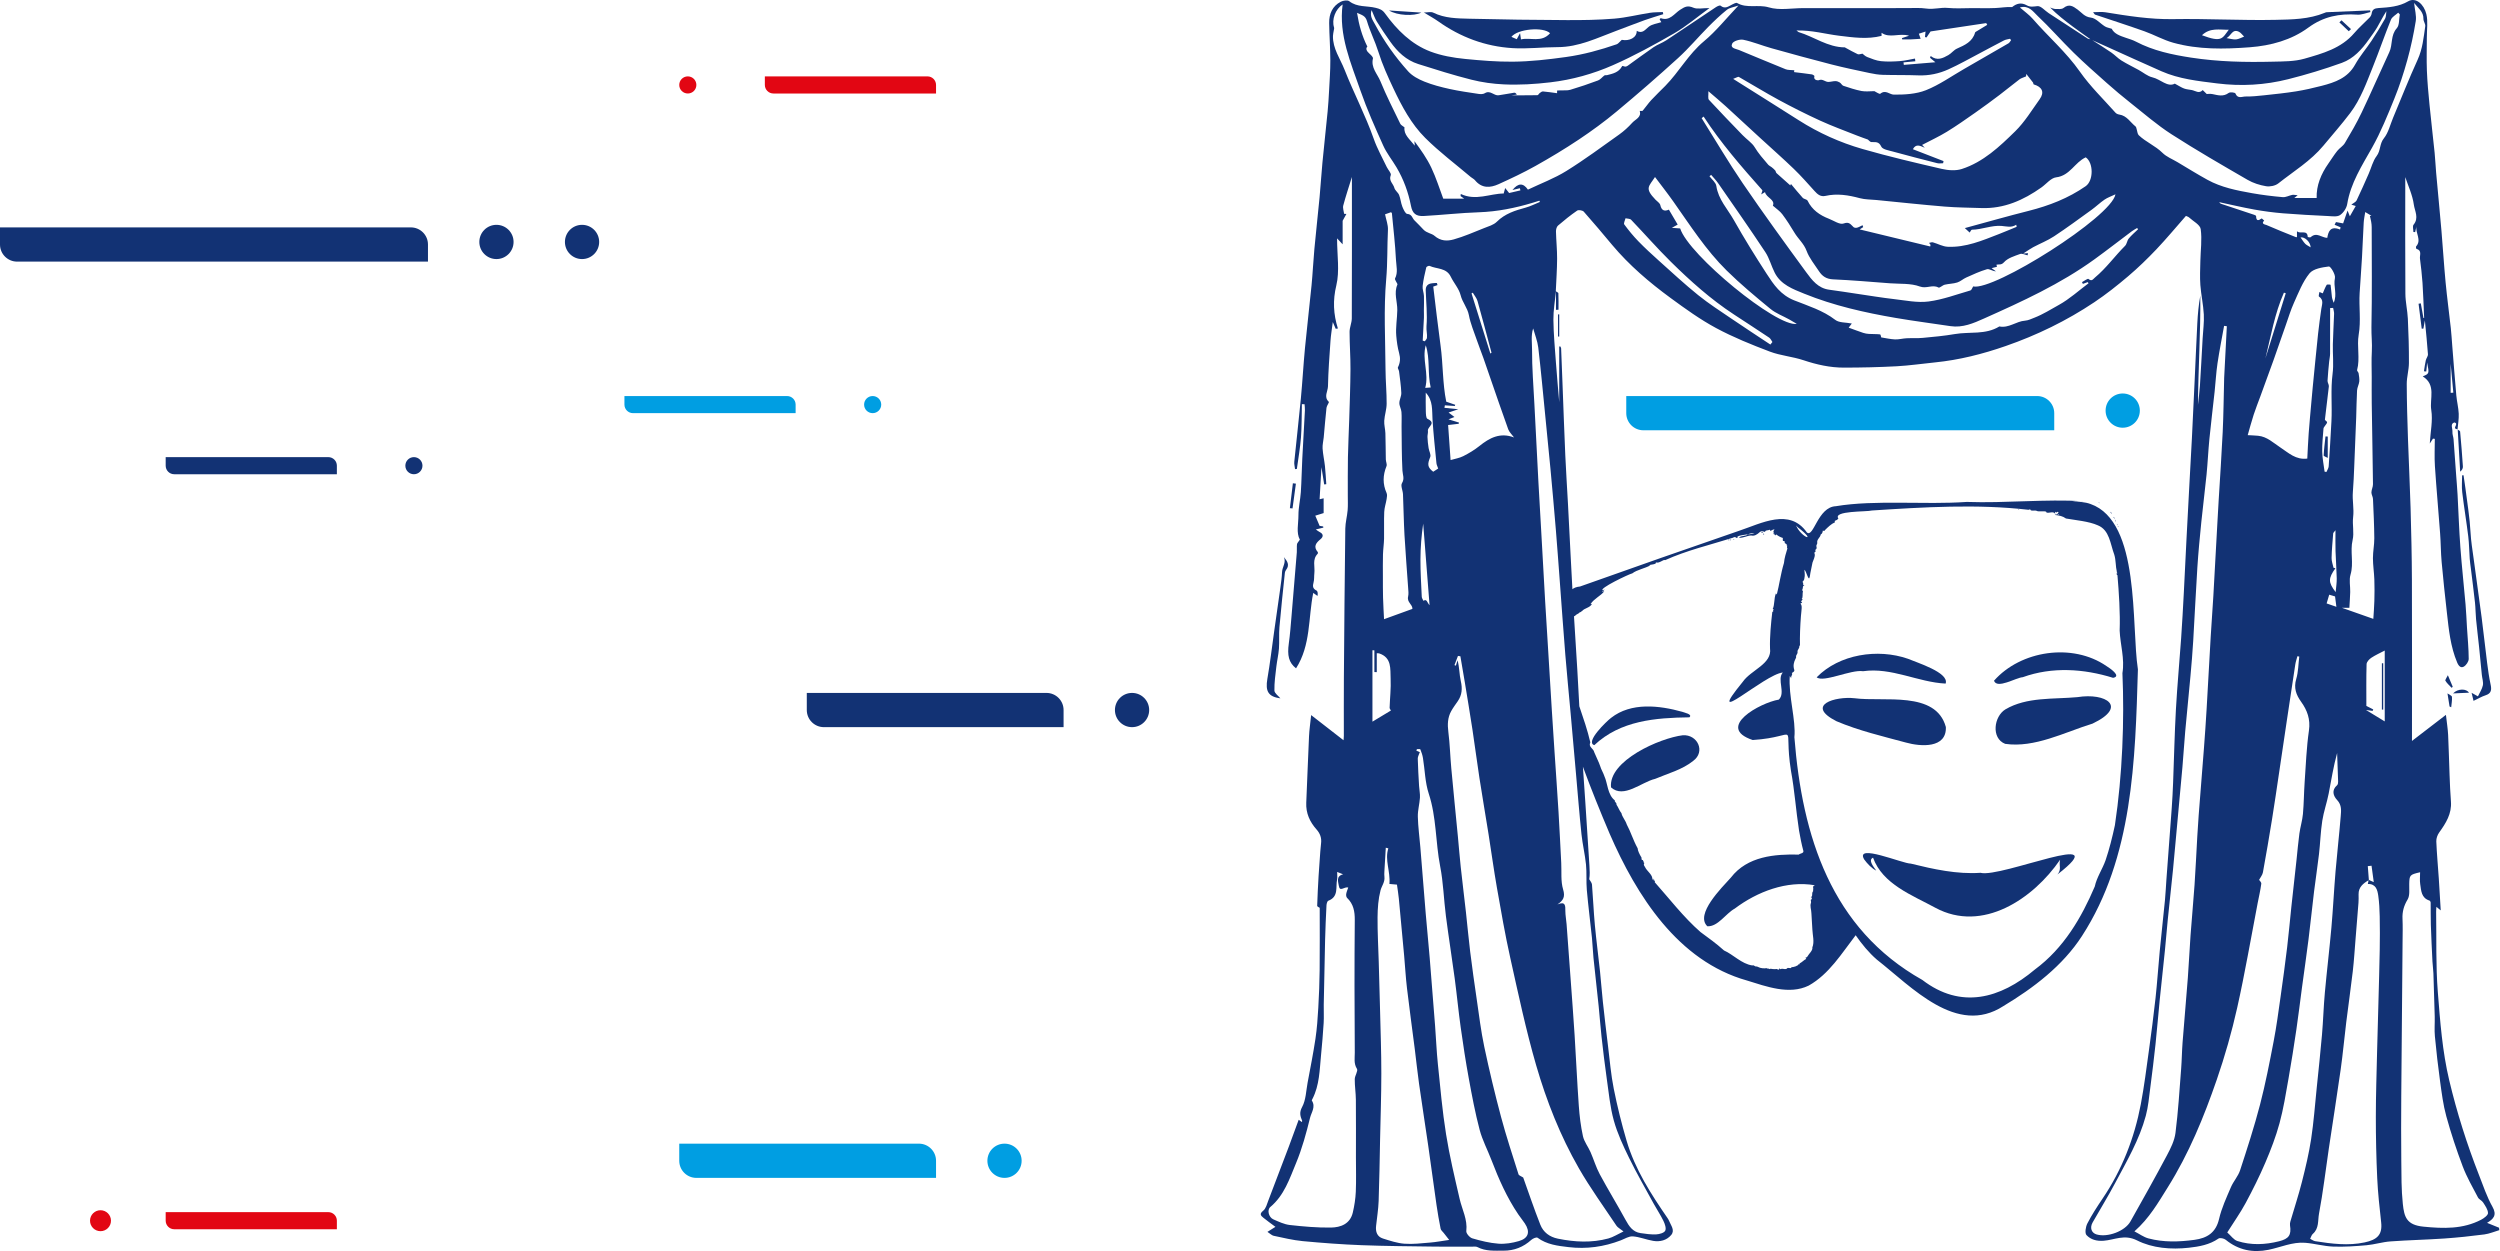 <?xml version="1.0" encoding="UTF-8" standalone="no"?>
<!DOCTYPE svg PUBLIC "-//W3C//DTD SVG 1.1//EN" "http://www.w3.org/Graphics/SVG/1.1/DTD/svg11.dtd">
<svg width="100%" height="100%" viewBox="0 0 1193 597" version="1.1" xmlns="http://www.w3.org/2000/svg" xmlns:xlink="http://www.w3.org/1999/xlink" xml:space="preserve" xmlns:serif="http://www.serif.com/" style="fill-rule:evenodd;clip-rule:evenodd;stroke-linejoin:round;stroke-miterlimit:2;">
    <g transform="matrix(1,0,0,1,-1742.04,-6553)">
        <g transform="matrix(1,0,0,1,1620,0)">
            <g transform="matrix(0,-1,-1,0,170,7130.52)">
                <path d="M-5,-5C-7.761,-5 -10,-2.761 -10,0C-10,2.761 -7.761,5 -5,5C-2.239,5 0,2.761 0,0C0,-2.761 -2.239,-5 -5,-5" style="fill:rgb(226,6,19);fill-rule:nonzero;"/>
            </g>
        </g>
        <g transform="matrix(1,0,0,1,1620,0)">
            <g transform="matrix(1,0,0,1,205.188,7131.43)">
                <path d="M0,8.169L77.607,8.169L77.607,4.084C77.607,1.829 75.779,0 73.523,0L-4.085,0L-4.085,4.084C-4.085,6.34 -2.256,8.169 0,8.169" style="fill:rgb(226,6,19);fill-rule:nonzero;"/>
            </g>
        </g>
        <g transform="matrix(1,0,0,1,1620,0)">
            <g transform="matrix(1,0,0,1,205.188,6771.14)">
                <path d="M0,8.169L77.607,8.169L77.607,4.084C77.607,1.829 75.779,0 73.523,0L-4.085,0L-4.085,4.084C-4.085,6.34 -2.256,8.169 0,8.169" style="fill:rgb(18,50,116);fill-rule:nonzero;"/>
            </g>
        </g>
        <g transform="matrix(1,0,0,1,1620,0)">
            <g transform="matrix(0,-1,-1,0,319.557,6771.14)">
                <path d="M-4.085,-4.085C-6.341,-4.085 -8.169,-2.256 -8.169,0C-8.169,2.255 -6.341,4.085 -4.085,4.085C-1.829,4.085 0,2.255 0,0C0,-2.256 -1.829,-4.085 -4.085,-4.085" style="fill:rgb(18,50,116);fill-rule:nonzero;"/>
            </g>
        </g>
        <g transform="matrix(1,0,0,1,1620,0)">
            <g transform="matrix(1,0,0,1,454.348,7098.75)">
                <path d="M0,16.338L114.369,16.338L114.369,8.169C114.369,3.657 110.711,0 106.199,0L-8.169,0L-8.169,8.169C-8.169,12.681 -4.512,16.338 0,16.338" style="fill:rgb(0,158,226);fill-rule:nonzero;"/>
            </g>
        </g>
        <g transform="matrix(1,0,0,1,1620,0)">
            <g transform="matrix(0,-1,-1,0,601.394,7098.75)">
                <path d="M-8.169,-8.169C-12.681,-8.169 -16.338,-4.512 -16.338,0C-16.338,4.512 -12.681,8.169 -8.169,8.169C-3.657,8.169 0,4.512 0,0C0,-4.512 -3.657,-8.169 -8.169,-8.169" style="fill:rgb(0,158,226);fill-rule:nonzero;"/>
            </g>
        </g>
        <g transform="matrix(1,0,0,1,1620,0)">
            <g transform="matrix(0,-1,-1,0,450.264,6589.45)">
                <path d="M-4.085,-4.085C-6.341,-4.085 -8.169,-2.256 -8.169,0C-8.169,2.255 -6.341,4.085 -4.085,4.085C-1.829,4.085 0,2.255 0,0C0,-2.256 -1.829,-4.085 -4.085,-4.085" style="fill:rgb(226,6,19);fill-rule:nonzero;"/>
            </g>
        </g>
        <g transform="matrix(1,0,0,1,1620,0)">
            <g transform="matrix(0,-1,-1,0,399.792,6660.29)">
                <path d="M-8.169,-8.169C-12.681,-8.169 -16.338,-4.512 -16.338,0C-16.338,4.512 -12.681,8.169 -8.169,8.169C-3.657,8.169 0,4.512 0,0C0,-4.512 -3.657,-8.169 -8.169,-8.169" style="fill:rgb(18,50,116);fill-rule:nonzero;"/>
            </g>
        </g>
        <g transform="matrix(1,0,0,1,1620,0)">
            <g transform="matrix(1,0,0,1,130.208,6661.51)">
                <path d="M0,16.338L196.06,16.338L196.06,8.169C196.06,3.657 192.403,0 187.891,0L-8.169,0L-8.169,8.169C-8.169,12.681 -4.512,16.338 0,16.338" style="fill:rgb(18,50,116);fill-rule:nonzero;"/>
            </g>
        </g>
        <g transform="matrix(1,0,0,1,1620,0)">
            <g transform="matrix(0,-1,-1,0,358.946,6660.29)">
                <path d="M-8.169,-8.169C-12.681,-8.169 -16.338,-4.512 -16.338,0C-16.338,4.512 -12.681,8.169 -8.169,8.169C-3.657,8.169 0,4.512 0,0C0,-4.512 -3.657,-8.169 -8.169,-8.169" style="fill:rgb(18,50,116);fill-rule:nonzero;"/>
            </g>
        </g>
        <g transform="matrix(1,0,0,1,1620,0)">
            <g transform="matrix(1,0,0,1,906.262,6741.99)">
                <path d="M0,16.338L196.06,16.338L196.06,8.169C196.06,3.657 192.403,0 187.891,0L-8.169,0L-8.169,8.169C-8.169,12.681 -4.512,16.338 0,16.338" style="fill:rgb(0,158,226);fill-rule:nonzero;"/>
            </g>
        </g>
        <g transform="matrix(1,0,0,1,1620,0)">
            <g transform="matrix(0,-1,-1,0,1135,6740.77)">
                <path d="M-8.169,-8.169C-12.681,-8.169 -16.338,-4.512 -16.338,0C-16.338,4.512 -12.681,8.169 -8.169,8.169C-3.657,8.169 0,4.512 0,0C0,-4.512 -3.657,-8.169 -8.169,-8.169" style="fill:rgb(0,158,226);fill-rule:nonzero;"/>
            </g>
        </g>
        <g transform="matrix(1,0,0,1,1620,0)">
            <g transform="matrix(1,0,0,1,491.11,6589.45)">
                <path d="M0,8.169L77.607,8.169L77.607,4.084C77.607,1.829 75.779,0 73.523,0L-4.085,0L-4.085,4.084C-4.085,6.34 -2.256,8.169 0,8.169" style="fill:rgb(226,6,19);fill-rule:nonzero;"/>
            </g>
        </g>
        <g transform="matrix(1,0,0,1,1620,0)">
            <g transform="matrix(1,0,0,1,515.211,6883.66)">
                <path d="M0,16.338L114.369,16.338L114.369,8.169C114.369,3.657 110.711,0 106.199,0L-8.169,0L-8.169,8.169C-8.169,12.681 -4.512,16.338 0,16.338" style="fill:rgb(18,50,116);fill-rule:nonzero;"/>
            </g>
        </g>
        <g transform="matrix(1,0,0,1,1620,0)">
            <g transform="matrix(0,-1,-1,0,662.256,6883.66)">
                <path d="M-8.169,-8.169C-12.681,-8.169 -16.338,-4.512 -16.338,0C-16.338,4.512 -12.681,8.169 -8.169,8.169C-3.657,8.169 0,4.512 0,0C0,-4.512 -3.657,-8.169 -8.169,-8.169" style="fill:rgb(18,50,116);fill-rule:nonzero;"/>
            </g>
        </g>
        <g transform="matrix(1,0,0,1,1620,0)">
            <g transform="matrix(1,0,0,1,424.105,6741.99)">
                <path d="M0,8.169L77.607,8.169L77.607,4.085C77.607,1.829 75.779,0 73.523,0L-4.085,0L-4.085,4.085C-4.085,6.34 -2.256,8.169 0,8.169" style="fill:rgb(0,158,226);fill-rule:nonzero;"/>
            </g>
        </g>
        <g transform="matrix(1,0,0,1,1620,0)">
            <g transform="matrix(0,-1,-1,0,538.474,6741.99)">
                <path d="M-4.085,-4.085C-6.341,-4.085 -8.169,-2.256 -8.169,0C-8.169,2.255 -6.341,4.085 -4.085,4.085C-1.829,4.085 0,2.255 0,0C0,-2.256 -1.829,-4.085 -4.085,-4.085" style="fill:rgb(0,158,226);fill-rule:nonzero;"/>
            </g>
        </g>
        <g transform="matrix(1,0,0,1,1620,0)">
            <g transform="matrix(1,0,0,1,1306.09,6567.41)">
                <path d="M0,567.618C-8.756,572.207 -18.115,571.889 -27.603,570.948C-35.666,570.149 -36.761,566.31 -37.421,560.109C-38.149,553.276 -38.082,546.348 -38.152,539.459C-38.257,529.221 -38.24,518.982 -38.167,508.743C-37.991,484.149 -37.749,459.554 -37.543,434.959C-37.513,431.318 -37.411,427.671 -37.576,424.037C-37.73,420.66 -36.934,417.812 -35.142,414.829C-33.987,412.906 -34.424,409.956 -34.365,407.462C-34.264,403.189 -34.168,402.988 -29.179,401.825C-29.179,403.871 -29.4,405.707 -29.13,407.467C-28.652,410.582 -28.654,414.083 -24.723,415.339C-24.447,415.428 -24.143,415.958 -24.137,416.287C-24.081,419.847 -24.163,423.411 -24.047,426.969C-23.859,432.781 -23.571,438.59 -23.285,444.398C-23.192,446.287 -22.893,448.168 -22.826,450.058C-22.58,456.958 -22.365,463.86 -22.195,470.762C-22.118,473.868 -22.414,476.999 -22.123,480.079C-21.442,487.273 -20.629,494.46 -19.639,501.618C-18.866,507.2 -18.171,512.851 -16.679,518.261C-14.446,526.358 -11.807,534.37 -8.832,542.226C-6.896,547.338 -4.116,552.138 -1.572,557.004C-1.069,557.965 0.287,558.457 0.884,559.397C1.889,560.982 3.181,562.739 3.223,564.451C3.248,565.497 1.334,566.919 0,567.618M-46.484,51.62C-48.587,54.229 -47.949,57.457 -49.909,60.028C-51.733,62.42 -52.454,65.646 -53.707,68.483C-55.594,72.754 -57.464,77.034 -59.485,81.24C-59.842,81.984 -60.898,82.392 -62,83.238C-61.132,83.511 -60.641,83.665 -59.901,83.898C-60.791,85.461 -61.636,86.943 -62.695,88.802C-63.014,88.022 -63.208,87.548 -63.808,86.079C-64.661,88.56 -65.253,90.279 -65.909,92.187C-66.609,92.059 -67.969,91.812 -69.328,91.564C-69.547,91.993 -69.765,92.423 -69.984,92.852C-69.035,93.25 -68.087,93.649 -67.139,94.047C-67.214,94.409 -67.291,94.77 -67.366,95.132C-72.016,93.256 -72.954,96.054 -73.481,99.104C-76.152,99.036 -78.568,96.161 -81.388,98.771C-81.638,99.002 -82.801,98.734 -82.803,98.677C-82.911,94.942 -86.511,97.516 -87.937,95.914L-87.937,98.639C-87.964,98.653 -88.183,98.86 -88.301,98.812C-93.092,96.894 -97.891,94.99 -102.616,92.917C-102.89,92.797 -105.347,92.47 -103.575,90.867C-103.998,90.505 -104.696,89.762 -104.801,89.839C-106.378,90.98 -107.389,91.123 -107.441,88.708C-107.446,88.495 -107.997,88.215 -108.339,88.101C-113.634,86.334 -118.939,84.598 -124.231,82.821C-124.56,82.711 -124.795,82.318 -125.073,82.058C-119.456,83.254 -113.925,84.575 -108.338,85.578C-103.806,86.391 -99.221,87.005 -94.634,87.382C-87.475,87.97 -80.296,88.328 -73.121,88.684C-71.19,88.78 -68.813,89.167 -67.412,88.247C-65.782,87.176 -64.282,84.932 -63.968,82.996C-62.327,72.905 -56.922,64.642 -52.061,55.978C-47.896,48.555 -44.68,40.564 -41.466,32.653C-39.041,26.683 -37.024,20.513 -35.3,14.3C-33.603,8.183 -32.269,1.938 -31.254,-4.329C-30.842,-6.877 -31.693,-9.629 -32.044,-13.013C-29.996,-10.398 -27.51,-8.81 -27.583,-5.38C-27.608,-4.219 -26.567,-2.985 -26.724,-1.885C-27.498,3.527 -28.004,8.946 -30.359,14.096C-34.516,23.189 -38.169,32.512 -42.044,41.734C-43.451,45.082 -44.292,48.899 -46.484,51.62M-46.055,329.848C-48.867,328.132 -51.735,326.38 -54.994,324.39C-53.666,324.576 -52.745,324.705 -51.824,324.833C-51.73,324.599 -51.635,324.364 -51.54,324.129C-52.5,323.637 -53.459,323.145 -54.82,322.448C-54.82,316.106 -54.916,309.303 -54.717,302.508C-54.687,301.466 -53.487,300.175 -52.488,299.506C-50.514,298.185 -48.303,297.219 -46.055,296.035L-46.055,329.848ZM-53.633,405.5C-53.801,403.303 -53.97,401.106 -54.138,398.909C-53.542,398.846 -52.946,398.782 -52.349,398.719C-52.022,401.134 -51.695,403.549 -51.29,406.538C-52.442,406.028 -53.05,405.759 -53.633,405.5M-62.381,259.808C-60.741,254.327 -62.673,248.792 -61.384,243.289C-60.574,239.832 -61.58,235.988 -61.139,232.396C-60.639,228.321 -61.599,224.342 -61.26,220.306C-60.915,216.196 -60.774,212.069 -60.598,207.946C-60.267,200.217 -59.958,192.486 -59.674,184.754C-59.517,180.475 -59.514,176.187 -59.263,171.914C-59.178,170.477 -58.363,169.092 -58.209,167.649C-58.072,166.355 -58.323,165.005 -58.529,163.699C-58.613,163.164 -59.355,162.593 -59.246,162.186C-57.746,156.588 -59.432,150.834 -58.481,145.276C-57.343,138.617 -58.432,131.982 -58.023,125.352C-57.673,119.673 -57.227,113.998 -56.901,108.317C-56.585,102.802 -56.407,97.279 -56.085,91.764C-55.988,90.103 -55.614,88.458 -55.362,86.778C-54.298,87.415 -53.356,87.979 -52.414,88.544C-52.656,88.585 -52.897,88.627 -53.139,88.668C-52.926,89.603 -52.671,90.53 -52.513,91.474C-52.375,92.302 -52.277,93.148 -52.277,93.986C-52.263,109.887 -52.082,125.792 -52.399,141.687C-52.476,145.585 -51.984,149.438 -52.214,153.333C-52.452,157.374 -52.267,161.441 -52.267,165.496C-52.267,169.68 -52.318,173.865 -52.257,178.048C-52.07,190.92 -51.814,203.791 -51.666,216.663C-51.651,217.954 -52.384,219.247 -52.411,220.546C-52.432,221.588 -51.708,222.632 -51.661,223.69C-51.38,229.942 -51.084,236.198 -51.034,242.454C-51.009,245.613 -51.694,248.776 -51.687,251.937C-51.679,255.336 -51.139,258.73 -51.014,262.134C-50.888,265.544 -50.914,268.965 -51.007,272.377C-51.092,275.468 -51.358,278.554 -51.5,280.915C-55.873,279.373 -60.827,277.628 -66.479,275.636L-62.929,275.636C-62.799,273.279 -62.596,270.688 -62.528,268.093C-62.456,265.32 -63.143,262.355 -62.381,259.808M-55.653,578.468C-63.489,580.147 -71.383,579.118 -79.207,577.891C-80.06,577.757 -80.838,577.137 -81.65,576.742C-81.23,575.946 -80.993,574.936 -80.358,574.39C-77.338,571.792 -78.02,567.949 -77.419,564.762C-75.482,554.493 -74.281,544.086 -72.744,533.741C-70.868,521.122 -68.849,508.523 -67.068,495.891C-66.014,488.414 -65.344,480.883 -64.419,473.386C-63.419,465.276 -62.235,457.188 -61.298,449.072C-60.695,443.844 -60.386,438.581 -59.953,433.334C-59.486,427.666 -59.012,421.999 -58.581,416.328C-58.482,415.023 -58.513,413.704 -58.539,412.393C-58.609,408.933 -56.346,407.168 -53.756,405.63C-53.869,406.164 -53.979,406.718 -54.119,407.426C-50.265,407.332 -49.539,410.217 -49.139,413.046C-48.684,416.276 -48.518,419.562 -48.453,422.828C-48.347,428.183 -48.348,433.542 -48.442,438.897C-48.59,447.282 -48.847,455.664 -49.068,464.047C-49.273,471.79 -49.52,479.533 -49.699,487.277C-49.939,497.686 -50.293,508.095 -50.299,518.505C-50.304,528.274 -50.098,538.052 -49.644,547.81C-49.316,554.851 -48.535,561.877 -47.76,568.888C-47.104,574.825 -49.638,577.179 -55.653,578.468M-85.561,549.564C-87.169,555.91 -89.232,562.14 -91.067,568.429C-91.24,569.023 -91.352,569.697 -91.258,570.297C-90.524,574.998 -91.837,576.755 -96.492,577.925C-103.155,579.598 -109.824,579.895 -116.368,577.805C-118.139,577.239 -119.455,575.248 -121.207,573.711C-118.044,568.703 -114.949,564.354 -112.436,559.691C-109.037,553.385 -105.832,546.947 -103.017,540.363C-100.403,534.248 -97.999,527.98 -96.255,521.575C-94.371,514.654 -93.249,507.516 -91.997,500.437C-90.612,492.614 -89.387,484.761 -88.222,476.902C-87.239,470.266 -86.456,463.601 -85.56,456.952C-84.525,449.27 -83.399,441.6 -82.432,433.91C-81.477,426.305 -80.716,418.677 -79.786,411.069C-79.058,405.108 -78.118,399.172 -77.431,393.207C-76.82,387.906 -76.677,382.541 -75.861,377.277C-75.183,372.901 -73.66,368.664 -72.808,364.307C-71.552,357.876 -70.56,351.394 -68.775,344.937C-68.609,349.474 -68.424,354.011 -68.3,358.549C-68.284,359.134 -68.392,359.956 -68.773,360.283C-71.568,362.681 -70.599,365.421 -68.773,367.371C-66.503,369.794 -66.846,372.451 -67.057,375.083C-67.766,383.887 -68.794,392.664 -69.534,401.466C-70.285,410.401 -70.715,419.364 -71.511,428.295C-72.436,438.66 -73.695,448.995 -74.637,459.358C-75.239,465.981 -75.417,472.642 -75.988,479.268C-76.72,487.751 -77.638,496.218 -78.509,504.688C-79.346,512.84 -79.94,521.031 -81.174,529.123C-82.224,536.002 -83.849,542.811 -85.561,549.564M-72.55,269.378C-71.594,269.662 -70.678,269.935 -69.763,270.207C-69.563,271.752 -69.364,273.294 -69.125,275.16C-70.602,274.649 -72.19,274.1 -73.785,273.548C-73.34,272.045 -72.91,270.596 -72.55,269.378M-74.597,185.792C-74.022,180.521 -73.288,175.267 -72.723,169.995C-72.629,169.121 -73.396,168.168 -73.35,167.273C-73.194,164.228 -72.865,161.192 -72.576,158.154C-72.457,156.903 -72.145,155.659 -72.138,154.411C-72.095,147.141 -72.117,139.871 -72.117,132.6C-71.637,132.576 -71.157,132.551 -70.676,132.526C-70.516,133.457 -70.194,134.393 -70.223,135.318C-70.379,140.184 -70.703,145.045 -70.813,149.912C-70.919,154.603 -70.349,159.36 -70.946,163.976C-71.927,171.548 -71.094,179.101 -71.489,186.647C-71.864,193.817 -72.298,200.984 -72.802,208.145C-72.867,209.061 -73.512,209.935 -73.888,210.829C-74.177,210.772 -74.465,210.715 -74.754,210.659C-75.156,207.491 -75.82,204.33 -75.89,201.156C-75.971,197.472 -75.556,193.774 -75.283,190.088C-75.248,189.615 -74.78,189.172 -74.504,188.72C-74.171,188.177 -73.578,187.644 -73.569,187.098C-73.562,186.667 -74.64,186.183 -74.597,185.792M-69.537,248.573C-69.401,252.919 -69.05,257.26 -68.958,261.607C-68.915,263.628 -69.265,265.658 -69.476,268.151C-73.082,263.411 -73.038,261.639 -69.589,256.749C-69.891,256.682 -70.192,256.614 -70.493,256.547C-70.82,254.985 -71.45,253.416 -71.416,251.862C-71.331,247.947 -70.962,244.037 -70.654,240.129C-70.628,239.797 -70.211,239.495 -69.556,238.614C-69.556,242.331 -69.634,245.455 -69.537,248.573M-86.234,98.888C-84.224,98.495 -81.493,101.066 -81.411,103.626C-82.514,102.917 -83.414,102.539 -84.031,101.891C-84.87,101.011 -85.492,99.924 -86.234,98.888M-103.004,156.641C-100.401,146.071 -98.598,135.255 -94.169,125.246C-93.875,125.337 -93.581,125.427 -93.287,125.518C-96.526,135.893 -99.765,146.267 -103.004,156.641M-99.14,157.507C-97.158,151.954 -95.26,146.372 -93.299,140.811C-92.026,137.203 -90.93,133.51 -89.355,130.036C-87.173,125.224 -85.232,120.082 -81.976,116.063C-80.166,113.828 -75.949,113.161 -72.696,112.753C-71.904,112.654 -69.463,116.61 -69.818,118.263C-70.674,122.242 -68.57,126.038 -70.427,130.101C-70.713,129.178 -71.128,128.271 -71.257,127.326C-71.523,125.389 -71.605,123.426 -71.895,121.494C-71.91,121.394 -73.587,121.227 -73.761,121.521C-74.568,122.892 -75.118,124.414 -75.623,125.568C-76.072,125.389 -76.651,125.159 -77.23,124.928C-77.317,125.672 -77.726,126.892 -77.441,127.085C-74.994,128.738 -76.03,130.906 -76.323,133.009C-76.873,136.95 -77.444,140.89 -77.863,144.846C-78.761,153.313 -79.571,161.79 -80.408,170.263C-80.636,172.567 -80.837,174.873 -81.04,177.179C-81.484,182.237 -81.972,187.292 -82.346,192.356C-82.641,196.356 -82.793,200.366 -83.011,204.423C-88.46,205.147 -91.967,201.683 -95.851,199.131C-99.218,196.919 -102.194,193.945 -106.498,193.537C-108.195,193.375 -109.904,193.331 -111.443,193.243C-110.549,190.15 -109.66,186.775 -108.586,183.459C-107.631,180.508 -106.465,177.625 -105.4,174.71C-103.308,168.978 -101.191,163.254 -99.14,157.507M-125.108,567.263C-126.632,573.851 -130.829,576.424 -136.839,577.24C-144.197,578.239 -151.578,578.488 -158.811,576.558C-161.086,575.95 -163.117,574.425 -165.506,573.193C-158.352,566.901 -154.124,559.414 -149.589,552.178C-139.513,536.102 -132.354,518.643 -126.205,500.812C-122.34,489.607 -119.069,478.133 -116.477,466.568C-112.761,449.984 -109.911,433.206 -106.687,416.512C-106.095,413.448 -105.365,410.403 -104.962,407.315C-104.868,406.595 -105.853,405.733 -106.014,405.47C-105.344,404.201 -104.409,403.116 -104.187,401.901C-102.649,393.474 -101.204,385.029 -99.837,376.572C-98.635,369.136 -97.564,361.678 -96.45,354.227C-95.198,345.845 -93.968,337.459 -92.718,329.076C-91.405,320.279 -90.099,311.481 -88.742,302.69C-88.535,301.349 -88.069,300.048 -87.724,298.729C-87.429,298.789 -87.135,298.85 -86.841,298.91C-87.286,302.492 -87.277,306.209 -88.292,309.622C-89.564,313.904 -88.338,317.161 -85.93,320.514C-83.028,324.554 -81.453,328.826 -82.221,334.175C-83.387,342.296 -83.698,350.544 -84.269,358.745C-84.623,363.833 -84.63,368.947 -85.091,374.023C-85.376,377.161 -86.348,380.23 -86.781,383.362C-87.348,387.458 -87.678,391.587 -88.127,395.699C-88.96,403.319 -89.824,410.936 -90.639,418.557C-91.322,424.934 -91.862,431.327 -92.631,437.693C-93.586,445.598 -94.656,453.49 -95.779,461.374C-96.781,468.415 -97.709,475.478 -99.055,482.457C-101.01,492.591 -102.963,502.75 -105.563,512.73C-108.313,523.287 -111.688,533.69 -115.084,544.064C-116.019,546.918 -118.264,549.319 -119.458,552.119C-121.571,557.079 -123.903,562.055 -125.108,567.263M-183.506,574.684C-186.03,573.966 -186.901,571.498 -185.436,568.922C-181.872,562.654 -178.082,556.508 -174.701,550.144C-169.176,539.743 -163.166,529.516 -160.07,518.036C-158.905,513.718 -158.526,509.175 -157.942,504.715C-157.029,497.748 -156.173,490.771 -155.427,483.784C-154.679,476.774 -154.133,469.743 -153.429,462.729C-152.633,454.785 -151.736,446.851 -150.93,438.909C-150.44,434.092 -150.077,429.263 -149.589,424.446C-148.784,416.503 -147.903,408.567 -147.097,400.624C-146.608,395.806 -146.199,390.981 -145.756,386.159C-144.696,374.634 -143.609,363.112 -142.589,351.584C-142.087,345.913 -141.768,340.226 -141.259,334.555C-140.469,325.757 -139.555,316.969 -138.758,308.171C-138.254,302.608 -137.783,297.038 -137.449,291.463C-136.746,279.748 -136.226,268.021 -135.466,256.311C-134.996,249.064 -134.295,241.829 -133.568,234.602C-132.812,227.081 -131.826,219.582 -131.082,212.06C-130.521,206.395 -130.282,200.699 -129.723,195.034C-128.98,187.512 -128.044,180.01 -127.233,172.495C-126.749,167.998 -126.524,163.466 -125.862,158.996C-124.975,153.005 -123.778,147.06 -122.714,141.095C-122.278,141.15 -121.842,141.204 -121.405,141.259C-121.832,149.491 -122.259,157.723 -122.683,165.956C-122.7,166.275 -122.694,166.596 -122.702,166.915C-122.916,175.196 -122.991,183.484 -123.378,191.756C-123.879,202.454 -124.632,213.141 -125.271,223.832C-125.491,227.524 -125.7,231.216 -125.904,234.909C-126.55,246.627 -127.168,258.347 -127.845,270.063C-128.216,276.492 -128.722,282.912 -129.098,289.34C-129.772,300.844 -130.369,312.351 -131.048,323.854C-131.414,330.069 -131.845,336.281 -132.317,342.489C-133.132,353.207 -134.011,363.919 -134.841,374.635C-135.101,378.004 -135.311,381.378 -135.505,384.752C-135.947,392.456 -136.286,400.167 -136.815,407.866C-137.364,415.854 -138.136,423.828 -138.718,431.814C-139.211,438.592 -139.496,445.385 -140.011,452.161C-140.793,462.455 -141.731,472.737 -142.526,483.03C-142.852,487.247 -142.882,491.488 -143.213,495.705C-144.011,505.886 -144.623,516.095 -145.913,526.216C-146.385,529.923 -148.218,533.595 -150.016,536.97C-155.656,547.559 -161.517,558.033 -167.414,568.483C-170.038,573.134 -178.278,576.171 -183.506,574.684M-144.969,62.958C-147.387,61.522 -150.174,60.448 -152.118,58.525C-155.532,55.148 -160.035,53.379 -163.442,50.117C-164.072,49.513 -164.092,48.276 -164.408,47.337C-164.571,46.853 -164.627,46.203 -164.971,45.931C-167.473,43.952 -169.112,40.797 -172.698,40.261C-173.348,40.165 -174.116,39.854 -174.537,39.381C-180.277,32.918 -186.586,26.843 -191.515,19.804C-198.063,10.454 -206.646,3.092 -214.027,-5.414C-215.722,-7.367 -217.92,-8.883 -220.169,-10.847C-215.86,-12.031 -213.876,-8.874 -211.847,-6.961C-205.861,-1.319 -200.441,4.918 -194.561,10.68C-189.423,15.715 -184.011,20.475 -178.628,25.253C-175.013,28.461 -171.308,31.579 -167.516,34.575C-161.021,39.707 -154.739,45.199 -147.803,49.663C-135.94,57.297 -123.695,64.346 -111.483,71.421C-108.833,72.956 -105.709,73.946 -102.681,74.453C-100.83,74.763 -98.283,74.256 -96.841,73.115C-89.498,67.304 -81.372,62.395 -75.3,55.069C-71.021,49.906 -66.579,44.865 -62.535,39.525C-57.501,32.878 -54.745,25.016 -51.67,17.373C-48.685,9.956 -46.097,2.378 -43.088,-5.029C-42.537,-6.387 -40.803,-7.266 -39.615,-8.365C-39.365,-8.086 -39.115,-7.807 -38.864,-7.528C-39.293,-5.292 -38.993,-2.404 -40.295,-0.949C-43.348,2.464 -42.172,6.831 -43.865,10.464C-48.334,20.06 -52.533,29.783 -57.088,39.336C-59.46,44.311 -62.256,49.095 -65.072,53.84C-65.938,55.298 -67.634,56.238 -68.717,57.601C-70.229,59.503 -71.509,61.588 -72.911,63.579C-76.471,68.635 -78.727,74.127 -78.548,80.071L-89.212,80.071C-88.963,79.868 -88.575,79.551 -87.601,78.753C-88.872,78.658 -89.561,78.463 -90.185,78.588C-91.715,78.896 -93.253,79.795 -94.719,79.666C-99.622,79.237 -104.526,78.638 -109.371,77.777C-116.697,76.473 -124.038,75.033 -130.652,71.395C-135.503,68.727 -140.206,65.788 -144.969,62.958M-168.214,99.412C-169.021,100.389 -169.088,102.024 -169.957,102.892C-174.88,107.809 -178.939,113.543 -184.325,118.017C-185.264,118.798 -185.866,120.08 -187.448,118.689C-187.772,118.404 -189.455,119.663 -190.511,120.211C-190.377,120.493 -190.243,120.775 -190.109,121.058C-189.338,120.775 -188.567,120.492 -187.796,120.21C-187.658,120.392 -187.521,120.574 -187.384,120.756C-192.075,124.26 -196.477,128.286 -201.552,131.097C-205.375,133.215 -209.141,135.607 -213.264,137.207C-214.706,137.767 -216.181,138.503 -217.679,138.607C-221.935,138.901 -225.466,142.299 -229.965,141.367C-236.548,145.463 -244.136,143.783 -251.218,145.009C-256.272,145.885 -261.405,146.345 -266.519,146.828C-269.068,147.068 -271.655,146.874 -274.219,147.004C-276.069,147.097 -277.918,147.629 -279.75,147.554C-281.957,147.463 -284.146,146.937 -286.337,146.6C-286.448,146.273 -286.598,145.187 -286.863,145.158C-288.63,144.964 -290.425,145.043 -292.205,144.936C-293.117,144.881 -294.05,144.726 -294.915,144.438C-297.167,143.689 -299.387,142.842 -301.861,141.947C-301.382,141.312 -301.026,140.841 -300.369,139.97C-303.301,139.39 -306.411,139.658 -308.235,138.253C-314.135,133.708 -321.184,131.568 -327.814,128.936C-334.336,126.345 -337.628,121.433 -340.978,116.28C-346.435,107.886 -351.723,99.362 -356.638,90.642C-359.621,85.349 -364.057,80.794 -365.016,74.346C-365.265,72.665 -367.158,71.229 -368.295,69.68C-368.027,69.467 -367.758,69.254 -367.49,69.041C-366.365,70.369 -365.12,71.615 -364.134,73.04C-356.587,83.945 -348.975,94.809 -341.655,105.866C-339.682,108.846 -338.792,112.52 -337.146,115.744C-334.225,121.464 -328.447,123.559 -323.082,125.735C-309.026,131.437 -294.274,134.758 -279.365,137.315C-270.706,138.799 -261.982,139.903 -253.294,141.222C-247.482,142.104 -242.305,139.831 -237.307,137.598C-219.045,129.437 -200.834,121.122 -184.53,109.306C-178.517,104.95 -172.661,100.378 -166.716,95.928C-165.927,95.337 -165.03,94.888 -164.183,94.373C-164.054,94.594 -163.926,94.814 -163.797,95.035C-165.285,96.481 -166.902,97.821 -168.214,99.412M-382.271,94.603C-383.307,94.528 -384.409,94.448 -386.256,94.314C-384.884,93.553 -384.141,93.141 -383.457,92.762C-384.823,90.444 -386.181,88.142 -387.661,85.632C-389.638,86.504 -391.146,86.196 -391.74,83.487C-391.954,82.511 -393.207,81.751 -394.012,80.918C-399.441,75.301 -397.171,74.605 -394.283,70.061C-391.322,74.006 -388.346,77.78 -385.577,81.699C-377.539,93.075 -370.025,104.898 -360.053,114.717C-353.478,121.192 -346.344,127.124 -339.205,132.988C-336.604,135.124 -333.256,136.348 -330.259,138.007C-329.087,138.656 -327.944,139.359 -326.62,140.135C-336.071,141.869 -378.308,107.218 -382.271,94.603M-339.231,150.009C-345.358,145.942 -351.521,141.929 -357.6,137.791C-363.03,134.094 -368.588,130.534 -373.689,126.418C-380.204,121.161 -386.351,115.442 -392.591,109.85C-395.896,106.889 -399.169,103.876 -402.258,100.693C-404.68,98.197 -406.899,95.481 -408.959,92.678C-409.353,92.142 -408.58,90.749 -408.346,89.752C-407.443,89.972 -406.227,89.893 -405.685,90.458C-399.313,97.11 -393.247,104.066 -386.695,110.531C-377.413,119.691 -367.689,128.383 -356.738,135.574C-351.09,139.283 -345.414,142.951 -339.802,146.713C-339.124,147.168 -338.762,148.095 -338.254,148.804C-338.58,149.206 -338.905,149.608 -339.231,150.009M-436.642,67.216C-442.304,70.727 -448.671,73.102 -454.924,76.082C-457.207,72.767 -459.599,72.894 -462.299,76.263C-460.88,75.92 -459.827,75.665 -458.774,75.411C-458.685,75.756 -458.595,76.102 -458.506,76.447C-460.351,76.875 -462.196,77.303 -463.897,77.698C-464.557,76.86 -465.167,76.086 -465.776,75.312C-465.979,76.048 -466.182,76.784 -466.499,77.932C-473.055,77.959 -479.78,81.56 -486.965,78.15C-487.001,78.485 -487.036,78.821 -487.072,79.157C-486.642,79.467 -486.211,79.777 -485.374,80.379L-495.335,80.379C-497.065,75.8 -498.688,70.534 -501.026,65.607C-503.147,61.139 -506.047,57.041 -509.09,52.944C-509.053,53.434 -509.015,53.925 -508.923,55.109C-511.372,51.982 -514.282,49.852 -513.828,46.361C-514.638,45.69 -515.518,45.302 -515.837,44.643C-519.087,37.921 -522.505,31.261 -525.321,24.358C-526.737,20.886 -529.937,17.895 -528.881,13.503C-528.74,12.915 -529.762,11.886 -530.447,11.296C-531.97,9.985 -532.489,8.703 -531.54,7.84C-534.117,2.704 -535.528,-2.38 -536.477,-8.284C-534.19,-7.23 -532.494,-6.961 -531.733,-4.356C-530.277,0.625 -527.849,5.317 -526.305,10.278C-524.407,16.379 -521.783,22.149 -519.075,27.887C-515.062,36.389 -510.582,44.778 -503.921,51.411C-497.172,58.133 -489.473,63.901 -482.181,70.076C-481.547,70.613 -480.707,70.959 -480.196,71.584C-476.976,75.525 -472.96,75.308 -468.932,73.479C-462.996,70.784 -457.073,68.002 -451.391,64.818C-444.318,60.856 -437.347,56.669 -430.609,52.166C-424.401,48.019 -418.338,43.589 -412.604,38.812C-402.648,30.518 -392.854,22.014 -383.269,13.293C-378.175,8.659 -373.72,3.329 -368.864,-1.576C-366.035,-4.433 -363.107,-7.223 -359.975,-9.732C-358.693,-10.758 -356.754,-10.964 -354.442,-11.78C-360.346,-5.577 -365.129,0.462 -370.924,5.283C-378.313,11.429 -382.784,19.868 -389.363,26.572C-391.598,28.849 -393.934,31.032 -396.095,33.376C-397.551,34.955 -398.749,36.77 -400.148,38.406C-400.356,38.65 -401.032,38.493 -401.583,38.527C-400.625,41.569 -403.618,42.487 -405.141,44.169C-407.009,46.233 -409.105,48.166 -411.371,49.779C-419.71,55.715 -427.955,61.827 -436.642,67.216M-441.596,238.415C-440.898,246.818 -440.3,255.229 -439.668,263.638C-438.807,275.099 -438.015,286.566 -437.081,298.021C-436.32,307.355 -435.383,316.674 -434.544,326.002C-433.677,335.647 -432.835,345.295 -431.978,354.941C-431.127,364.519 -430.376,374.108 -429.374,383.67C-428.867,388.512 -427.699,393.286 -427.212,398.129C-426.806,402.171 -427.174,406.289 -426.815,410.339C-426.139,417.972 -425.153,425.576 -424.364,433.198C-424.039,436.346 -423.966,439.52 -423.645,442.669C-422.854,450.398 -421.957,458.116 -421.158,465.844C-420.66,470.659 -420.339,475.493 -419.799,480.302C-419.049,486.97 -418.265,493.638 -417.315,500.279C-416.354,507 -415.731,513.844 -413.925,520.348C-412.222,526.486 -409.464,532.393 -406.644,538.145C-402.991,545.595 -398.838,552.801 -394.857,560.089C-393.362,562.825 -391.598,565.423 -390.25,568.225C-389.564,569.651 -388.826,571.746 -389.404,572.882C-389.946,573.947 -392.17,574.56 -393.689,574.633C-396.186,574.753 -398.729,574.397 -401.219,574.022C-404.907,573.466 -406.673,570.754 -408.338,567.703C-412.331,560.385 -416.705,553.274 -420.65,545.931C-422.448,542.585 -423.521,538.857 -425.058,535.361C-426.188,532.791 -428.08,530.437 -428.669,527.775C-429.728,522.987 -430.305,518.057 -430.654,513.156C-431.45,501.983 -431.938,490.789 -432.644,479.609C-433.208,470.662 -433.903,461.722 -434.55,452.78C-435.182,444.049 -435.817,435.319 -436.477,426.591C-436.635,424.495 -437.06,422.407 -437.064,420.315C-437.068,417.841 -436.933,415.555 -440.837,417.182C-437.994,415.26 -437.074,413.54 -438.133,410.026C-439.32,406.091 -438.803,401.641 -439.026,397.416C-439.455,389.284 -439.829,381.149 -440.323,373.022C-440.907,363.435 -441.599,353.855 -442.235,344.271C-442.668,337.74 -443.101,331.209 -443.507,324.677C-444.162,314.134 -444.793,303.589 -445.439,293.045C-445.859,286.193 -446.312,279.343 -446.706,272.49C-447.369,260.987 -447.993,249.482 -448.641,237.978C-449.058,230.593 -449.514,223.209 -449.908,215.823C-450.571,203.36 -451.207,190.895 -451.839,178.43C-452.278,169.766 -452.998,161.099 -452.958,152.436C-452.943,149.125 -453.538,145.776 -452.428,142.312C-451.592,145.348 -450.358,148.338 -449.992,151.43C-448.733,162.075 -447.769,172.755 -446.707,183.424C-445.843,192.108 -444.964,200.79 -444.156,209.48C-443.26,219.121 -442.397,228.766 -441.596,238.415M-430.09,277.65C-429.605,278.005 -429.589,277.14 -429.187,277.312C-428.037,275.697 -425.361,275.741 -424.361,273.758C-424.586,273.796 -424.776,273.827 -425.064,273.876C-423.345,271.251 -420.262,270.002 -418.517,267.795C-418.842,267.393 -419.114,268.482 -419.443,267.7C-418.431,267.546 -417.857,266.322 -419.124,267.304C-421.612,266.644 -406.577,259.468 -405.119,259.203C-402.858,257.462 -399.207,256.886 -396.487,255.374C-396.77,255.32 -396.877,255.299 -397.137,255.249C-396.206,255.016 -393.356,254.869 -393.889,253.968C-392.167,254.598 -390.168,252.316 -389.468,252.9C-379.143,248.233 -368.212,245.672 -357.121,242.2C-355.604,241.24 -355.666,242.789 -354.811,242.134C-355.959,241.191 -350.747,240.723 -349.946,240.559C-350.933,241.617 -352.967,240.995 -354.269,242.17C-352.228,242.447 -350.52,241.223 -348.434,241.121C-346.883,241.541 -345.504,240.656 -344.244,239.466C-343.172,238.687 -342.434,239.401 -341.747,239.409C-341.813,238.517 -340.166,238.739 -339.435,238.368C-339.363,238.643 -339.451,239.052 -338.97,238.835C-338.363,238.593 -337.937,238.127 -337.206,238.273C-337.828,238.75 -338.092,239.714 -337.186,240.201C-337.735,239.984 -338.22,240.262 -337.493,240.558C-337.05,240.479 -337.125,240.852 -336.982,241.12C-336.796,240.966 -336.626,240.826 -336.387,240.628C-335.455,241.432 -334.461,241.916 -333.286,242.306C-333.209,242.791 -333.596,243.961 -332.72,243.76C-332.476,243.895 -331.959,244.409 -332.541,244.562C-332.273,244.931 -330.887,245.403 -331.536,245.803C-330.638,246.013 -331.722,246.15 -331.104,247.334C-331.693,249.259 -332.536,251.859 -332.743,254.256C-334.291,259.312 -334.992,264.802 -336.164,269.312C-336.293,269.127 -336.382,268.999 -336.572,268.726C-337.599,271.257 -337.124,274.26 -338.123,276.231C-337.162,276.293 -338.068,276.654 -337.913,277.044C-337.601,277.524 -338.297,277.409 -338.314,277.664C-338.92,282.864 -339.584,289.474 -339.395,294.998C-338.307,302.459 -348.518,305.279 -352.438,311.001C-371.632,334.512 -341.973,307.277 -333.292,306.511C-336.214,309.783 -331.821,316.219 -335.202,319.445C-344.072,320.928 -365.59,332.719 -347.667,338.727C-324.172,337.197 -333.276,328.919 -329.394,353.431C-327.657,362.833 -327.015,372.498 -325.543,381.968C-324.968,385.222 -324.336,388.478 -323.482,391.647C-323.221,392.841 -325.05,392.793 -325.669,393.4C-337.044,393.135 -350.187,394.128 -358.075,404.376C-362.457,409.247 -375.278,421.864 -369.311,427.603C-364.264,427.91 -360.539,421.516 -356.225,419.168C-345.521,411.098 -331.384,405.676 -317.951,408.04C-319.544,408.614 -318.396,409.212 -318.888,410.398C-318.579,410.804 -318.981,411.029 -319.131,411.283C-319.492,412.325 -318.887,413.083 -319.984,413.868C-319.188,413.535 -319.27,414.824 -319.969,415.011C-319.865,415.191 -319.77,416.149 -319.82,416.348C-320.494,418.1 -319.665,419.538 -319.643,421.442C-319.501,424.04 -319.311,426.264 -319.19,429.113C-319.072,431.927 -318.123,435.053 -319.196,437.687C-318.922,439.21 -320.836,440.676 -321.586,442.082C-321.683,442.233 -321.881,442.464 -321.983,442.441C-322.99,442.531 -322.004,443.03 -322.121,443.181C-323.318,443.756 -324.046,444.749 -325.27,445.326C-325.459,445.373 -324.977,446.049 -325.643,445.676C-325.68,445.656 -325.799,445.698 -325.798,445.706C-325.537,446.294 -328.692,447.454 -329.125,447.001C-329.035,447.973 -330.437,447.397 -331.024,447.482C-331.788,448.567 -333.132,447.675 -334.08,447.951C-334.587,448.337 -334.638,447.851 -334.857,447.579C-335.099,449.159 -335.842,447.618 -336.92,448.08C-337.723,448.081 -338.379,448.014 -339.112,447.864C-339.186,447.863 -339.548,448.083 -339.601,448.06C-339.994,447.617 -340.547,448.003 -341.036,447.594C-342.198,447.784 -343.923,447.691 -345.113,447.014C-345.532,446.811 -345.524,446.795 -346.443,446.741C-346.906,446.382 -347.295,446.102 -347.882,446.298C-352.977,445.545 -356.984,441.065 -361.337,439.161C-365.209,435.668 -368.613,433.306 -372.555,430.375C-380.552,423.431 -387.958,413.813 -394.42,406.569C-393.854,405.352 -395.642,406.004 -395.558,404.673C-395.853,402.641 -398.147,401.282 -399.055,399.332C-399.72,398.354 -399.742,398.088 -399.357,397.401C-399.719,397.256 -399.759,397.128 -399.642,396.718C-400.149,396.713 -399.775,396.116 -400.117,396.009C-401.149,396.018 -400.33,394.992 -401.017,394.333C-401.733,393.083 -402.486,391.599 -402.571,390.382C-404.73,386.514 -405.891,382.43 -407.761,379.031C-408.423,376.938 -409.946,375.473 -410.293,373.632C-411.272,372.5 -411.768,370.849 -412.671,369.566C-412.421,368.662 -413.928,368.013 -413.396,367.573C-416.946,364.97 -416.949,359.09 -418.394,356.102C-418.94,354.387 -419.986,352.782 -420.415,351.257C-421.018,349.363 -422.465,346.615 -423.292,344.525C-423.571,342.777 -426.235,342.087 -425.148,339.858C-426.489,333.998 -428.476,328.317 -430.398,322.623C-430.708,316.833 -431.015,311.042 -431.352,305.254C-431.847,296.734 -432.414,288.218 -432.941,279.699C-432.771,279.612 -432.598,279.531 -432.419,279.469C-431.765,278.567 -430.656,278.565 -430.09,277.65M-346.787,240.18C-347.804,240.33 -348.693,240.465 -349.584,240.588C-349.685,240.602 -349.793,240.571 -349.898,240.552C-348.927,240.161 -347.948,239.845 -346.787,240.18M-329.966,308.196C-329.744,308.524 -329.547,308.816 -329.252,309.251C-329.593,308.093 -328.336,307.468 -329.002,306.775C-328.42,306.315 -327.696,306.163 -327.805,305.321C-328.552,303.152 -327.911,301.401 -327.379,300.286C-327.211,299.857 -326.839,299.378 -326.953,299.094C-327.137,298.122 -326.078,297.665 -326.27,296.666C-326.413,295.477 -325.002,294.877 -325.514,293.634C-325.321,293.714 -325.225,293.754 -325.099,293.806C-325.23,289.341 -324.999,284.201 -324.64,279.522C-324.392,276.501 -323.87,274.548 -324.891,273.636C-323.145,272.802 -324.733,273.195 -324.488,272.409C-324.224,271.989 -323.348,271.592 -324.312,271.429C-323.592,270.972 -324.013,269.077 -323.69,267.623C-324.406,267.226 -323.793,266.752 -323.774,266.319C-323.608,265.68 -323.903,265.096 -322.948,264.951C-324.29,264.622 -322.984,263.94 -323.957,263.307C-323.396,262.78 -323.024,262.228 -322.986,261.496C-322.643,259.994 -322.885,259.01 -322.994,257.481C-322.01,258.034 -320.933,263.728 -320.404,260.71C-320.111,258.421 -319.52,256.336 -319.13,254.064C-318.707,252.706 -317.796,251.293 -318.077,249.894C-318.256,249.672 -318.371,249.234 -317.888,248.973C-317.509,248.769 -317.53,248.523 -317.865,248.05C-317.333,247.705 -317.002,247.314 -317.207,246.568C-317.52,245.945 -316.976,245.421 -316.84,244.807C-317.272,242.948 -315.361,242.171 -315.207,240.64C-314.395,240.278 -314.346,239.51 -314.168,238.737C-313.798,238.958 -313.415,239.178 -313.191,238.567C-311.771,237.161 -310.216,235.621 -308.36,234.791C-308.969,233.669 -307.834,234.426 -306.78,233.032C-309.466,229.225 -293.248,229.904 -290.724,229.195C-265.959,227.584 -240.572,226.04 -215.99,228.87C-215.753,228.716 -215.116,228.469 -215.015,229.039C-214.386,229.486 -213.22,229.115 -212.437,229.263C-211.122,230.166 -207.341,228.964 -207.502,230.159C-206.15,230.651 -204.31,229.331 -203.331,230.773C-203.496,230.011 -203.096,229.451 -202.686,230.229C-202.067,229.671 -202.067,229.671 -201.716,230.181C-201.817,230.482 -202.4,230.494 -202.157,231.007C-202.561,231.142 -203.362,230.939 -203.436,231.336C-201.439,231.523 -199.676,231.902 -198.165,233.022C-193.865,233.783 -187.113,234.366 -182.93,236.29C-177.369,238.547 -177.057,245.093 -175.101,250.322C-174.314,252.887 -174.501,256.004 -173.905,258.362C-174.184,258.786 -173.115,259.156 -174.075,259.286C-173.984,259.607 -173.943,259.912 -173.604,260.075C-172.914,268.165 -172.229,278.324 -172.55,286.511C-172.262,293.248 -170.073,299.955 -171.231,306.817C-170.246,329.118 -171.219,355.513 -174.819,379.383C-176.034,385.076 -177.524,390.957 -179.276,396.123C-180.738,400.281 -183.516,404.312 -184.424,408.629C-190.727,423.353 -199.114,437.983 -213.014,448.249C-229.586,462.201 -248.318,467.325 -266.703,453.226C-310.221,428.745 -324.035,384.743 -327.766,337.391C-326.954,329.341 -330.68,317.517 -329.966,308.196M-326.071,237.264C-316.623,244.585 -324.284,242.468 -326.987,236.338C-326.682,236.647 -326.379,236.958 -326.071,237.264M-201.334,230.919C-201.536,231.04 -201.69,231.133 -201.912,231.266C-201.931,230.707 -201.648,230.845 -201.334,230.919M-416.526,576.581C-424.509,578.745 -432.55,578.328 -440.6,576.687C-444.62,575.868 -447.584,573.627 -449.018,569.987C-452.028,562.346 -454.646,554.551 -457.181,547.495C-458.205,546.824 -459.237,546.535 -459.413,545.976C-462.285,536.848 -465.308,527.755 -467.771,518.514C-470.72,507.45 -473.387,496.298 -475.759,485.097C-477.339,477.637 -478.245,470.031 -479.355,462.477C-480.468,454.911 -481.537,447.338 -482.481,439.75C-483.26,433.492 -483.8,427.204 -484.499,420.935C-485.302,413.739 -486.205,406.553 -486.984,399.354C-487.506,394.539 -487.872,389.707 -488.336,384.886C-489.385,373.998 -490.493,363.117 -491.494,352.225C-492.025,346.449 -492.161,340.63 -492.897,334.884C-493.351,331.342 -493.265,328.045 -491.534,324.926C-490.615,323.271 -489.46,321.746 -488.388,320.179C-486.369,317.225 -486.135,314.158 -486.948,310.644C-487.687,307.453 -487.568,304.064 -488.513,300.696C-488.773,301.546 -489.032,302.396 -489.291,303.246C-489.52,303.16 -489.749,303.074 -489.978,302.989C-489.423,301.523 -488.868,300.058 -488.313,298.593C-487.927,298.649 -487.542,298.705 -487.156,298.762C-486.482,302.704 -485.786,306.643 -485.138,310.59C-483.87,318.322 -482.573,326.05 -481.392,333.796C-480.224,341.456 -479.254,349.146 -478.071,356.804C-476.683,365.792 -475.132,374.755 -473.703,383.737C-472.355,392.208 -471.217,400.715 -469.729,409.161C-467.756,420.363 -465.824,431.585 -463.349,442.68C-459.517,459.86 -455.877,477.124 -450.976,494.01C-446.036,511.029 -439.494,527.608 -430.644,543.038C-425.202,552.525 -418.725,561.421 -412.645,570.537C-412.097,571.358 -411.055,571.849 -409.316,573.228C-412.148,574.573 -414.233,575.959 -416.526,576.581M-459.23,577.832C-462.349,578.742 -465.763,579.314 -468.973,579.075C-473.192,578.762 -477.403,577.717 -481.481,576.523C-482.716,576.161 -484.455,574.147 -484.33,573.082C-483.679,567.531 -486.33,562.817 -487.504,557.732C-489.872,547.484 -492.33,537.228 -493.989,526.854C-495.761,515.778 -496.743,504.57 -497.895,493.402C-498.523,487.32 -498.758,481.198 -499.227,475.098C-500.059,464.276 -500.905,453.456 -501.801,442.64C-502.383,435.615 -503.104,428.601 -503.694,421.577C-504.584,410.974 -505.403,400.365 -506.274,389.761C-506.67,384.936 -507.347,380.12 -507.46,375.29C-507.53,372.29 -506.646,369.279 -506.454,366.256C-506.336,364.403 -506.757,362.522 -506.865,360.649C-507.114,356.308 -507.387,351.966 -507.491,347.62C-507.515,346.64 -506.886,345.645 -506.504,344.497C-506.93,344.322 -507.55,344.068 -508.15,343.821C-508.023,343.453 -507.961,343.097 -507.89,343.095C-507.326,343.08 -506.351,342.968 -506.261,343.191C-505.723,344.525 -505.244,345.918 -505.014,347.334C-504.09,353.005 -504.018,358.941 -502.246,364.322C-498.524,375.628 -499.049,387.483 -496.807,398.964C-495.283,406.769 -495.082,414.824 -494.06,422.737C-492.775,432.689 -491.19,442.602 -489.859,452.549C-488.824,460.278 -488.098,468.049 -487.018,475.771C-485.873,483.951 -484.627,492.123 -483.139,500.247C-481.639,508.443 -480.095,516.656 -477.976,524.705C-476.671,529.661 -474.19,534.3 -472.346,539.123C-468.879,548.189 -464.975,557.034 -459.512,565.109C-458.514,566.583 -457.361,567.953 -456.38,569.437C-453.746,573.417 -454.622,576.486 -459.23,577.832M-501.528,578.537C-505.636,578.87 -509.791,579.392 -513.87,579.087C-517.328,578.827 -520.756,577.665 -524.107,576.613C-526.936,575.724 -527.681,573.371 -527.383,570.603C-526.955,566.637 -526.304,562.678 -526.16,558.701C-525.806,548.936 -525.68,539.161 -525.474,529.39C-525.253,518.872 -524.883,508.354 -524.879,497.836C-524.875,487.84 -525.242,477.843 -525.48,467.848C-525.664,460.102 -525.893,452.358 -526.115,444.614C-526.319,437.509 -526.736,430.403 -526.68,423.3C-526.646,419.014 -526.337,414.617 -525.27,410.498C-524.724,408.388 -523.111,406.515 -523.401,404.055C-523.503,403.192 -523.47,402.306 -523.422,401.435C-523.214,397.66 -522.978,393.887 -522.751,390.113C-522.349,390.216 -521.946,390.319 -521.544,390.422C-523.343,395.999 -520.465,401.434 -521.024,407.41C-520.044,407.497 -518.831,407.605 -517.42,407.731C-517.122,409.927 -516.739,412.176 -516.522,414.441C-515.645,423.548 -514.807,432.658 -513.981,441.77C-513.516,446.908 -513.243,452.067 -512.636,457.188C-511.49,466.863 -510.152,476.514 -508.922,486.179C-508.221,491.694 -507.666,497.228 -506.885,502.731C-505.473,512.672 -503.905,522.591 -502.471,532.529C-501.125,541.855 -499.902,551.199 -498.558,560.525C-498.007,564.347 -497.339,568.156 -496.584,571.942C-496.44,572.668 -495.645,573.267 -495.141,573.917C-494.489,574.757 -493.827,575.59 -492.495,577.284C-496.118,577.8 -498.811,578.317 -501.528,578.537M-529.121,295.887C-528.813,295.899 -528.506,295.911 -528.198,295.923L-528.198,306.297C-527.816,306.311 -527.433,306.325 -527.051,306.339L-527.051,297.296C-526.341,297.343 -526.137,297.316 -525.961,297.374C-519.805,299.391 -520.658,304.814 -520.442,309.425C-520.226,314.04 -520.779,318.689 -520.926,323.325C-520.94,323.795 -520.479,324.279 -520.296,324.643C-523.283,326.444 -526.294,328.261 -529.121,329.965L-529.121,295.887ZM-523.496,229.887C-523.407,227.82 -522.681,225.787 -522.351,223.722C-522.202,222.786 -522.006,221.669 -522.363,220.873C-524.292,216.567 -524.182,212.364 -522.412,208.035C-522.059,207.169 -522.707,205.934 -522.732,204.866C-522.828,200.68 -522.803,196.49 -522.942,192.305C-523.008,190.317 -523.608,188.321 -523.487,186.358C-523.319,183.647 -522.357,180.966 -522.343,178.269C-522.314,172.852 -522.847,167.435 -522.879,162.015C-522.966,147.599 -523.811,133.103 -522.552,118.797C-521.859,110.928 -522.113,103.128 -521.725,95.311C-521.604,92.891 -522.598,90.416 -523.103,87.861C-521.98,87.465 -521.128,87.164 -520.281,86.865C-520.106,87.027 -519.854,87.147 -519.841,87.29C-519.144,94.719 -518.259,102.14 -517.893,109.586C-517.75,112.503 -516.826,115.595 -518.351,118.513C-518.526,118.848 -517.985,119.564 -517.761,120.097C-517.573,120.544 -517.074,121.111 -517.206,121.404C-518.992,125.392 -517.207,129.574 -517.26,133.544C-517.315,137.632 -518.104,141.763 -517.75,145.859C-517.51,148.627 -517.131,151.428 -516.388,154.095C-515.711,156.524 -515.849,158.647 -516.957,160.866C-517.179,161.312 -516.502,162.141 -516.42,162.815C-516.005,166.229 -515.483,169.645 -515.345,173.074C-515.28,174.673 -516.268,176.302 -516.28,177.921C-516.291,179.339 -515.389,180.746 -515.277,182.187C-515.094,184.52 -515.253,186.878 -515.222,189.224C-515.13,196.202 -515.176,203.188 -514.81,210.151C-514.702,212.206 -513.681,213.947 -515.042,216.19C-515.772,217.393 -514.621,219.654 -514.544,221.447C-514.264,227.933 -514.198,234.43 -513.831,240.91C-513.355,249.32 -512.656,257.717 -512.083,266.122C-511.989,267.503 -511.787,268.957 -512.098,270.267C-512.757,273.04 -509.95,273.988 -510.045,276.154C-514.329,277.709 -519.249,279.494 -523.587,281.068C-523.73,278.07 -523.957,274.424 -524.061,270.775C-524.156,267.476 -524.127,264.173 -524.133,260.871C-524.14,257.326 -524.193,253.778 -524.095,250.235C-524.026,247.716 -523.63,245.205 -523.577,242.686C-523.487,238.421 -523.68,234.147 -523.496,229.887M-481.84,125.586C-481.639,125.479 -481.439,125.371 -481.238,125.264C-480.463,126.601 -479.373,127.848 -478.966,129.289C-476.653,137.473 -474.504,145.703 -472.3,153.918L-472.85,154.288C-475.846,144.721 -478.843,135.154 -481.84,125.586M-501.545,203.683C-501.089,202.565 -502.1,200.886 -502.315,199.446C-502.579,197.673 -502.818,195.884 -502.862,194.098C-502.886,193.086 -502.496,192.064 -502.662,190.924C-502.611,189.063 -498.53,187.498 -502.894,185.442C-503.564,185.126 -503.607,183.128 -503.65,181.898C-503.752,178.92 -503.683,175.936 -503.683,172.955C-500.116,176.792 -500.742,181.366 -500.452,185.815C-499.999,192.763 -499.255,199.692 -498.58,206.624C-498.504,207.414 -498.087,208.171 -497.748,209.179C-498.413,209.608 -499.273,210.163 -500.123,210.711C-502.901,208.537 -502.962,207.154 -501.545,203.683M-501.864,274.398C-503.066,273.152 -503.101,271.166 -504.781,272.305C-505.06,271.666 -505.556,271.037 -505.586,270.386C-505.858,264.465 -506.229,258.539 -506.211,252.616C-506.193,246.916 -505.746,241.217 -504.906,235.478C-503.913,248.191 -502.919,260.903 -501.864,274.398M-503.676,150.336C-501.538,156.817 -502.907,163.772 -501.322,170.493C-501.985,170.543 -502.683,170.596 -503.926,170.689C-502.069,163.775 -505.581,157.159 -503.676,150.336M-492.825,185.699C-492.085,185.409 -491.256,185.085 -489.98,184.586C-491.162,183.688 -492.018,183.039 -492.797,182.446C-491.594,182.043 -490.254,181.594 -488.14,180.886C-490.95,180.598 -492.858,180.403 -494.765,180.208C-494.696,179.809 -494.627,179.41 -494.558,179.011C-492.977,179.121 -491.397,179.231 -489.816,179.341C-489.749,179.144 -489.682,178.947 -489.616,178.75C-491.01,178.271 -492.404,177.792 -493.9,177.278C-495.684,168.527 -495.387,159.392 -496.627,150.409C-497.913,141.096 -498.949,131.748 -500.103,122.352C-499.62,122.197 -498.844,121.961 -498.098,121.654C-498.067,121.641 -498.29,120.651 -498.431,120.641C-499.166,120.591 -499.914,120.701 -500.655,120.774C-502.699,120.976 -503.762,122.089 -503.694,124.163C-503.508,129.873 -502.873,135.616 -503.327,141.273C-503.486,143.253 -502.893,145.011 -503.113,146.852C-503.181,147.419 -503.785,147.921 -504.144,148.453C-504.473,148.344 -504.803,148.236 -505.132,148.127C-504.934,144.465 -504.718,140.803 -504.547,137.14C-504.494,135.998 -504.58,134.851 -504.574,133.707C-504.563,131.422 -504.437,129.133 -504.542,126.853C-504.616,125.248 -505.331,123.619 -505.16,122.067C-504.831,119.079 -504.126,116.125 -503.434,113.191C-503.348,112.827 -502.221,112.305 -501.862,112.472C-498.428,114.062 -493.832,113.29 -491.733,117.653C-490.286,120.661 -487.821,123.336 -487.042,126.466C-486.186,129.905 -483.757,132.474 -483.094,135.994C-482.338,140.011 -480.689,143.867 -479.351,147.766C-478.344,150.7 -477.191,153.583 -476.149,156.505C-475.069,159.536 -474.051,162.589 -472.997,165.63C-470.125,173.91 -467.302,182.208 -464.322,190.449C-463.844,191.77 -462.652,192.832 -461.55,194.344C-468.204,191.818 -473.243,194.542 -478.097,198.442C-480.442,200.326 -483.091,201.898 -485.779,203.264C-487.597,204.188 -489.723,204.506 -491.831,205.13C-492.265,198.974 -492.641,193.646 -493.01,188.411C-491.509,188.235 -489.739,188.027 -487.969,187.82C-487.921,187.627 -487.874,187.434 -487.827,187.241C-489.51,186.722 -491.194,186.202 -492.825,185.699M-542.436,18.842C-544.513,13.564 -548.099,8.771 -547.961,2.736C-547.942,1.878 -547.704,1.026 -547.58,0.169C-547.511,-0.316 -547.304,-0.856 -547.44,-1.283C-548.651,-5.097 -546.828,-9.984 -543.348,-12.287C-545.286,2.356 -539.455,15.519 -534.837,28.828C-531.738,37.758 -527.856,46.435 -523.97,55.065C-522.313,58.743 -519.684,61.973 -517.615,65.477C-514.243,71.19 -512,77.33 -510.725,83.855C-510.02,87.465 -508.357,88.871 -504.613,88.665C-495.873,88.184 -487.157,87.183 -478.415,86.891C-469.526,86.593 -460.973,84.856 -452.523,82.311C-451.497,82.001 -450.478,81.67 -449.456,81.349C-449.377,81.553 -449.298,81.757 -449.22,81.96C-451.455,82.872 -453.627,84.017 -455.939,84.646C-461.009,86.024 -465.868,87.535 -469.787,91.429C-471.314,92.946 -473.761,93.609 -475.872,94.451C-480.652,96.356 -485.393,98.45 -490.327,99.839C-493.395,100.702 -496.573,100.714 -499.576,98.07C-500.782,97.008 -503.282,96.764 -504.744,95.189C-506.153,93.669 -507.623,92.205 -509.089,90.74C-510.15,89.68 -510.247,87.807 -512.517,87.667C-513.387,87.614 -514.347,85.502 -514.868,84.173C-515.561,82.405 -515.689,80.414 -516.395,78.653C-516.893,77.409 -518.344,76.489 -518.664,75.243C-519.177,73.247 -521.465,71.86 -520.377,69.176C-520.018,68.291 -521.651,66.644 -522.286,65.305C-524.397,60.853 -526.852,56.517 -528.48,51.891C-532.46,40.577 -538.058,29.968 -542.436,18.842M-537.028,510.366C-536.944,519.54 -536.999,528.716 -536.999,537.891C-536.999,543.354 -536.83,548.824 -537.061,554.277C-537.203,557.607 -537.731,560.964 -538.492,564.213C-539.766,569.65 -544.261,571.326 -548.977,571.385C-555.492,571.467 -562.042,570.893 -568.527,570.163C-571.229,569.858 -573.868,568.575 -576.417,567.464C-578.612,566.507 -579.532,562.973 -577.847,561.564C-571.245,556.042 -568.679,548.119 -565.589,540.673C-562.699,533.708 -560.692,526.329 -558.89,518.988C-558.265,516.443 -556.101,513.742 -558.032,510.802C-558.133,510.648 -557.874,510.225 -557.734,509.952C-554.387,503.42 -554.346,496.233 -553.658,489.184C-553.157,484.05 -552.713,478.907 -552.4,473.758C-552.224,470.869 -552.413,467.961 -552.359,465.062C-552.167,454.755 -551.973,444.447 -551.713,434.141C-551.574,428.625 -551.329,423.11 -551.049,417.599C-551.01,416.834 -550.677,415.611 -550.169,415.418C-545.131,413.498 -546.739,408.909 -545.995,405.3C-545.786,404.28 -545.963,403.181 -545.963,401.679C-544.731,402.168 -543.983,402.464 -543.111,402.81C-546.614,403.681 -545.438,406.44 -545.151,408.329C-544.68,411.425 -542.581,408.558 -540.67,409.132C-541.011,410.152 -541.466,411.145 -541.642,412.184C-541.744,412.784 -541.612,413.685 -541.216,414.066C-538.175,416.99 -537.516,420.488 -537.553,424.634C-537.739,445.756 -537.707,466.882 -537.548,488.005C-537.529,490.467 -538.121,493.081 -536.518,495.623C-535.882,496.63 -537.542,498.868 -537.56,500.552C-537.596,503.821 -537.058,507.093 -537.028,510.366M-352.15,4.563C-347.598,5.515 -343.237,7.332 -338.739,8.592C-329.222,11.256 -319.692,13.875 -310.12,16.332C-304.07,17.884 -297.945,19.15 -291.834,20.456C-289.792,20.892 -287.697,21.241 -285.616,21.302C-279.95,21.469 -274.274,21.334 -268.611,21.557C-263.557,21.757 -258.754,20.716 -254.251,18.681C-249.16,16.379 -244.283,13.601 -239.328,11.002C-235.454,8.969 -231.622,6.857 -227.728,4.865C-226.865,4.424 -225.82,4.341 -224.859,4.093C-224.694,4.316 -224.529,4.539 -224.365,4.763C-224.778,5.276 -225.089,5.965 -225.621,6.276C-232.655,10.38 -239.716,14.437 -246.778,18.493C-252.809,21.956 -258.579,26.083 -264.977,28.629C-269.672,30.498 -275.2,30.787 -280.349,30.746C-282.345,30.73 -284.25,28.232 -286.767,30.318C-287.159,30.644 -288.81,29.451 -289.593,29.092C-291.732,29.092 -293.789,29.393 -295.716,29.022C-298.66,28.454 -301.536,27.487 -304.39,26.538C-305.053,26.318 -305.443,25.374 -306.088,24.969C-306.695,24.589 -307.472,24.296 -308.174,24.295C-309.32,24.294 -310.466,24.689 -311.611,24.686C-313.131,24.681 -314.374,23.031 -316.174,23.883C-316.367,23.974 -318.874,23.989 -318.203,21.883C-318.161,21.75 -318.961,21.158 -319.415,21.092C-322.243,20.679 -325.084,20.356 -327.921,20.003C-327.853,19.482 -327.785,18.961 -327.804,19.107C-329.408,18.941 -330.799,19.091 -331.946,18.63C-339.383,15.646 -346.76,12.512 -354.172,9.466C-355.752,8.817 -358.506,8.664 -357.441,6.388C-356.869,5.165 -353.797,4.218 -352.15,4.563M-306.438,2.638C-299.712,3.457 -293.011,4.45 -286.17,2.71L-286.17,1.224C-282.353,4.026 -277.795,1.235 -273.036,2.625C-274.735,3.199 -275.597,3.491 -276.459,3.782L-276.298,4.387C-274.886,4.387 -273.473,4.422 -272.062,4.377C-270.563,4.329 -269.067,4.203 -267.519,4.108C-267.85,3.167 -268.111,2.425 -268.372,1.683C-267.421,1.375 -266.469,1.066 -265.189,0.651C-265.313,1.89 -265.383,2.59 -265.451,3.273C-265.056,3.363 -264.732,3.5 -264.688,3.438C-264.106,2.617 -263.564,1.768 -262.796,0.595C-254.454,-0.656 -245.343,-2.023 -236.231,-3.39C-236.068,-3.109 -235.905,-2.829 -235.741,-2.548C-237.433,-1.523 -239.127,-0.503 -240.813,0.53C-241.081,0.694 -241.467,0.875 -241.538,1.123C-242.796,5.531 -246.447,7.116 -250.179,8.78C-251.711,9.462 -252.816,11.051 -254.306,11.889C-256.918,13.359 -259.656,14.776 -262.728,12.312C-262.832,12.598 -262.936,12.883 -263.04,13.168C-262.369,13.728 -261.698,14.288 -260.486,15.299C-265.792,15.739 -270.67,16.143 -275.547,16.548C-275.598,16.149 -275.649,15.751 -275.699,15.353C-273.814,15.177 -271.93,15.002 -270.045,14.826C-270.104,14.395 -270.164,13.964 -270.223,13.534C-272.573,13.951 -274.909,14.561 -277.277,14.736C-280.331,14.961 -283.438,15.093 -286.47,14.775C-288.696,14.542 -290.879,13.625 -293.002,12.807C-293.988,12.427 -294.787,11.558 -295.277,11.2C-296.165,11.315 -297,11.696 -297.547,11.446C-299.552,10.532 -301.461,9.409 -303.404,8.363C-303.498,8.312 -303.582,8.192 -303.67,8.192C-311.843,8.181 -318.35,3.124 -325.788,0.89C-325.884,0.861 -325.959,0.764 -326.775,0.138C-319.372,-0.051 -312.956,1.844 -306.438,2.638M-188.787,74.456C-197.07,80.198 -206.259,83.762 -215.987,86.217C-226.04,88.754 -236.012,91.607 -246.438,94.435C-245.494,95.302 -244.867,95.878 -244.115,96.568C-243.769,96.102 -243.42,95.216 -243.061,95.212C-238.242,95.156 -233.62,93.01 -228.901,93.402C-226.507,93.602 -224.258,94.373 -221.904,92.829C-221.836,93.165 -221.767,93.501 -221.699,93.838C-224.542,95.001 -227.369,96.207 -230.233,97.319C-238.118,100.381 -245.972,103.76 -254.658,103.344C-257.027,103.231 -259.327,101.892 -261.691,101.227C-262.224,101.077 -262.89,101.394 -263.495,101.497C-263.26,101.816 -263.026,102.136 -262.791,102.455C-262.845,102.707 -262.898,102.96 -262.952,103.212C-274.1,100.515 -285.249,97.818 -296.615,95.068C-295.89,94.597 -295.417,94.29 -294.944,93.983C-295.042,93.673 -295.139,93.363 -295.236,93.053C-296.089,93.457 -296.911,93.967 -297.806,94.223C-298.324,94.371 -299.14,94.319 -299.509,93.998C-300.885,92.796 -301.51,91.215 -304.301,92.25C-306.1,92.917 -308.933,90.894 -311.269,89.988C-315.648,88.289 -319.326,85.778 -321.47,81.359C-321.796,80.689 -323.205,80.624 -323.792,79.985C-325.721,77.881 -327.503,75.642 -329.419,73.363C-329.416,73.355 -329.556,73.721 -329.696,74.086C-331.903,72.126 -334.13,70.188 -336.307,68.194C-336.628,67.9 -336.624,67.271 -336.921,66.928C-337.417,66.356 -338.015,65.867 -338.607,65.388C-339.144,64.955 -339.838,64.676 -340.276,64.167C-342.6,61.465 -344.919,58.848 -346.814,55.7C-347.953,53.808 -350.63,52.005 -352.511,50.052C-357.888,44.471 -363.297,38.92 -368.541,33.218C-369.122,32.586 -368.72,31.051 -368.814,29.111C-365.59,31.897 -363.018,34.023 -360.554,36.267C-354.996,41.329 -349.499,46.457 -343.963,51.543C-338.663,56.413 -333.25,61.164 -328.071,66.157C-324.586,69.516 -321.38,73.17 -318.129,76.766C-316.706,78.34 -315.269,79.595 -312.955,79.073C-307.373,77.814 -301.969,78.699 -296.532,80.165C-294.025,80.841 -291.316,80.77 -288.697,81.027C-277.814,82.094 -266.941,83.271 -256.045,84.173C-250.24,84.654 -244.396,84.659 -238.57,84.871C-227.746,85.265 -218.472,81.125 -209.873,75.031C-207.529,73.37 -205.349,70.509 -202.856,70.214C-196.239,69.433 -193.975,63.037 -188.729,60.67C-184.977,63.26 -184.971,71.811 -188.787,74.456M-341.783,77.275C-341.163,80.012 -336.799,80.82 -338.035,83.734C-336.328,85.252 -334.667,86.324 -333.552,87.807C-331.438,90.617 -329.543,93.606 -327.734,96.626C-325.952,99.602 -323.233,101.816 -321.948,105.301C-320.665,108.778 -318.127,111.803 -316.063,114.976C-314.497,117.384 -312.51,118.756 -309.33,118.897C-300.271,119.299 -291.229,120.091 -282.183,120.776C-277.38,121.139 -272.248,120.693 -267.897,122.312C-264.681,123.508 -261.897,121.207 -259.016,122.802C-258.451,123.115 -257.093,121.704 -256.015,121.446C-254.057,120.977 -251.965,120.995 -250.059,120.395C-248.533,119.915 -247.259,118.687 -245.77,118.025C-242.521,116.58 -239.274,115.052 -235.879,114.064C-234.789,113.747 -233.236,115.017 -231.595,115.072C-232.226,114.607 -232.857,114.142 -233.659,113.551C-232.597,113.283 -231.848,113.093 -231.098,112.904C-231.182,112.571 -231.265,112.238 -231.348,111.905C-230.154,111.589 -229.067,112.231 -227.734,110.732C-225.938,108.713 -222.772,107.79 -220.051,106.784C-219.073,106.423 -217.679,107.187 -216.475,107.438C-216.417,107.088 -216.36,106.738 -216.302,106.389C-216.791,106.431 -217.28,106.473 -218.592,106.587C-216.553,105.282 -215.242,104.316 -213.822,103.558C-210.52,101.796 -206.976,100.421 -203.872,98.371C-197.767,94.341 -191.871,89.99 -185.938,85.704C-183.816,84.171 -181.918,82.323 -179.763,80.845C-178.355,79.879 -176.667,79.319 -174.546,78.312C-176.41,89.133 -232.67,124.542 -242.459,122.273C-242.922,122.993 -243.208,124.03 -243.748,124.185C-250.385,126.095 -256.967,128.582 -263.753,129.464C-269.068,130.154 -274.664,128.96 -280.105,128.337C-285.925,127.671 -291.711,126.7 -297.51,125.851C-302.068,125.184 -306.615,124.436 -311.181,123.838C-316.448,123.149 -319.396,119.24 -322.131,115.504C-332.381,101.504 -342.579,87.455 -352.361,73.127C-359.279,62.995 -365.493,52.383 -372.022,41.985C-371.709,41.727 -371.396,41.469 -371.084,41.211C-362.873,53.829 -353.042,65.121 -343.095,76.323C-342.877,76.568 -343.365,77.44 -343.616,78.355C-342.912,77.941 -342.441,77.663 -341.783,77.275M-220.376,23.473C-219.567,22.863 -218.491,22.606 -217.216,22.046C-217.214,22.022 -217.164,21.464 -217.111,20.863C-215.933,22.362 -214.899,23.649 -213.905,24.967C-213.718,25.215 -213.757,25.81 -213.579,25.862C-209.48,27.065 -208.329,29.605 -210.716,32.937C-214.461,38.166 -217.866,43.807 -222.409,48.258C-229.873,55.569 -237.619,62.921 -247.882,66.234C-250.781,67.17 -254.389,66.891 -257.443,66.185C-270.116,63.256 -282.796,60.275 -295.292,56.683C-306.016,53.601 -316.194,49.016 -325.666,42.985C-335.858,36.496 -346.103,30.09 -356.988,23.23C-355.403,22.654 -354.63,22.094 -354.287,22.29C-347.938,25.896 -341.728,29.754 -335.309,33.226C-328.806,36.743 -322.19,40.081 -315.467,43.157C-309.719,45.787 -303.755,47.947 -297.876,50.287C-296.137,50.979 -294.361,51.578 -292.708,52.181C-292.183,52.581 -291.626,53.363 -291.03,53.393C-289.145,53.49 -287.503,52.943 -286.307,55.55C-285.683,56.911 -282.735,57.368 -280.749,57.915C-273.729,59.847 -266.676,61.666 -259.618,63.458C-258.732,63.683 -257.74,63.488 -256.797,63.488L-256.598,62.46C-261.425,60.591 -266.253,58.722 -271.235,56.793C-269.694,53.982 -267.699,55.211 -265.546,56.106C-265.956,55.665 -266.366,55.224 -266.817,54.739C-262.782,52.619 -258.762,50.765 -255.011,48.471C-250.386,45.642 -245.946,42.504 -241.5,39.393C-237.564,36.639 -233.697,33.783 -229.863,30.888C-226.66,28.47 -223.58,25.889 -220.376,23.473M-178.243,8.069C-169.691,11.92 -161.167,15.833 -152.582,19.608C-144.128,23.324 -135.072,24.259 -126.017,25.396C-114.531,26.84 -103.204,26.186 -92.071,23.371C-83.443,21.19 -74.885,18.598 -66.514,15.582C-60.964,13.583 -56.97,9.178 -53.586,4.367C-52.266,2.489 -50.856,0.66 -49.696,-1.314C-48.248,-3.779 -47.014,-6.372 -45.26,-9.065C-45.46,-7.849 -45.348,-6.458 -45.916,-5.45C-47.942,-1.856 -50.11,1.666 -52.391,5.106C-54.92,8.92 -57.979,12.422 -60.182,16.405C-63.731,22.821 -69.768,24.902 -76.153,26.547C-80.177,27.584 -84.244,28.527 -88.345,29.184C-93.411,29.995 -98.526,30.515 -103.63,31.065C-106.564,31.38 -109.521,31.691 -112.462,31.642C-114.068,31.615 -116.237,32.907 -117.308,30.183C-117.493,29.712 -119.841,29.426 -120.532,29.94C-123.093,31.843 -125.598,31.048 -128.235,30.493C-129.357,30.257 -130.569,30.454 -130.999,30.454C-131.929,29.54 -132.421,29.057 -132.913,28.573C-134.65,30.48 -136.376,28.906 -138.11,28.563C-139.339,28.319 -140.631,28.263 -141.79,27.838C-143.077,27.366 -144.245,26.57 -146.232,25.503C-149.697,27.384 -153.003,23.4 -156.932,22.493C-159.262,21.954 -161.299,20.17 -163.482,18.973C-166.228,17.467 -169.06,16.103 -171.717,14.455C-173.448,13.381 -174.857,11.798 -176.546,10.643C-179.523,8.608 -182.586,6.696 -185.628,4.752C-183.166,5.857 -180.704,6.961 -178.243,8.069M-14.598,159.137C-14.208,163.356 -13.764,168.165 -13.32,172.973C-13.746,172.999 -14.172,173.024 -14.598,173.049L-14.598,159.137ZM8.492,571.459C6.701,570.732 4.911,570.004 2.776,569.136C5.81,567.312 7.617,565.465 5.374,561.495C2.688,556.74 0.934,551.442 -1.071,546.319C-6.839,531.574 -11.611,516.539 -15.281,501.101C-18.579,487.224 -19.604,473.099 -20.721,459.018C-21.728,446.317 -21.319,433.503 -21.524,420.739C-21.536,419.96 -21.447,419.18 -21.401,418.319C-20.643,418.947 -20.127,419.375 -19.329,420.035C-19.654,414.665 -19.926,409.731 -20.257,404.802C-20.653,398.903 -21.205,393.011 -21.446,387.106C-21.504,385.701 -20.912,384.032 -20.079,382.871C-16.872,378.402 -14.005,373.908 -14.464,368.044C-14.794,363.826 -14.953,359.593 -15.118,355.364C-15.367,349.004 -15.488,342.638 -15.801,336.282C-15.943,333.405 -16.418,330.544 -16.851,326.718C-22.336,330.932 -27.313,334.755 -33.057,339.167C-33.057,313.156 -32.992,287.802 -33.086,262.448C-33.128,250.964 -33.396,239.479 -33.721,227.998C-34.032,217.053 -34.599,206.116 -34.96,195.172C-35.251,186.388 -35.531,177.601 -35.553,168.814C-35.562,165.486 -34.528,162.157 -34.511,158.825C-34.477,151.788 -34.69,144.745 -35.021,137.715C-35.209,133.726 -36.17,129.76 -36.2,125.779C-36.335,108.173 -36.258,90.564 -36.258,72.957L-36.258,70.101C-34.916,74.18 -32.798,78.617 -32.165,83.257C-31.759,86.234 -29.624,89.604 -32.292,92.812C-32.875,93.514 -32.377,95.116 -32.377,96.303C-32.097,96.319 -31.817,96.336 -31.537,96.353C-31.331,95.441 -31.125,94.53 -30.919,93.618C-31.508,96.804 -28.317,100.11 -31.082,103.182C-31.259,103.379 -31.084,104.289 -30.92,104.336C-28.153,105.132 -29.446,107.385 -29.239,109.033C-28.756,112.889 -28.281,116.753 -28.027,120.628C-27.663,126.183 -27.499,131.751 -27.25,137.313C-27.362,137.323 -27.474,137.332 -27.587,137.342C-28.007,135.01 -28.428,132.679 -28.848,130.348C-29.202,130.411 -29.557,130.474 -29.911,130.538C-29.41,134.507 -28.909,138.476 -28.409,142.446C-28.145,142.445 -27.882,142.444 -27.618,142.443C-27.426,141.388 -27.233,140.334 -26.896,138.492C-26.338,144.401 -25.785,149.503 -25.437,154.619C-25.372,155.576 -26.244,156.563 -26.472,157.583C-26.853,159.289 -27.063,161.034 -27.346,162.763C-26.979,162.801 -26.613,162.839 -26.246,162.877C-26.169,162.171 -26.082,161.466 -26.016,160.759C-25.949,160.046 -25.901,159.331 -25.844,158.616C-24.766,163.892 -24.766,163.892 -27.915,165.19C-21.376,169.324 -24.727,175.826 -23.849,181.282C-23.048,186.256 -24.225,191.548 -24.563,197.251C-23.851,196.157 -23.445,195.532 -23.039,194.908C-22.745,194.944 -22.452,194.98 -22.159,195.016C-22.159,199.336 -22.396,203.672 -22.112,207.974C-21.404,218.709 -20.421,229.425 -19.628,240.155C-19.292,244.693 -19.306,249.259 -18.899,253.788C-18.174,261.846 -17.299,269.892 -16.395,277.932C-15.485,286.021 -14.706,294.116 -11.477,301.774C-10.698,303.621 -9.63,304.438 -8.335,303.707C-7.18,303.056 -5.978,301.276 -5.982,299.998C-5.999,295.048 -6.494,290.1 -6.801,285.15C-7.031,281.457 -7.164,277.757 -7.485,274.072C-8.28,264.951 -9.292,255.847 -9.964,246.718C-10.578,238.385 -10.841,230.026 -11.297,221.68C-11.47,218.518 -11.754,215.362 -11.982,212.203C-12.391,206.523 -12.776,200.842 -13.218,195.165C-13.309,194.002 -13.842,192.835 -13.745,191.706C-13.608,190.1 -14.988,187.786 -12.812,187.172C-10.316,187.899 -14.382,190.073 -11.311,190.438C-11.094,187.962 -10.638,185.476 -10.746,183.015C-10.874,180.099 -11.635,177.217 -11.896,174.3C-12.612,166.324 -13.209,158.338 -13.852,150.356C-14.072,147.623 -14.224,144.884 -14.525,142.16C-15.332,134.856 -16.319,127.57 -17.016,120.256C-17.795,112.073 -18.285,103.862 -18.991,95.672C-19.786,86.445 -20.696,77.229 -21.524,68.005C-21.808,64.851 -21.919,61.681 -22.241,58.531C-23.031,50.8 -23.956,43.083 -24.712,35.349C-25.235,30 -25.73,24.638 -25.94,19.271C-26.145,14.033 -25.962,8.781 -25.968,3.536C-25.973,-0.21 -25.349,-4.112 -26.193,-7.662C-27.313,-12.372 -31.263,-15.9 -34.868,-13.781C-39.223,-11.222 -44.145,-10.886 -49.023,-10.571C-50.867,-10.452 -52.041,-9.925 -52.305,-7.922C-52.393,-7.259 -52.8,-6.534 -53.273,-6.044C-55.675,-3.556 -58.327,-1.289 -60.56,1.336C-66.824,8.7 -75.706,11.103 -84.337,13.588C-89.121,14.966 -94.391,14.896 -99.453,15.024C-112.499,15.355 -125.519,15.075 -138.476,13.083C-147.587,11.683 -156.513,9.789 -164.73,5.482C-166.351,4.633 -167.986,4.179 -169.661,3.607C-172.3,2.706 -175.163,1.751 -176.334,-0.687C-177.555,-1.09 -178.664,-1.25 -179.542,-1.788C-181.828,-3.189 -183.905,-5.753 -186.264,-6.008C-189.305,-6.337 -190.663,-8.411 -192.598,-9.827C-194.84,-11.467 -196.645,-12.731 -199.341,-10.601C-200.22,-9.905 -201.901,-10.099 -203.212,-10.12C-204.06,-10.134 -204.902,-10.573 -205.746,-10.821C-202.241,-7.302 -198.527,-4.427 -194.763,-1.62C-192.056,0.398 -189.284,2.33 -186.54,4.297C-186.988,4.237 -187.46,4.215 -187.803,3.994C-194.03,-0.033 -200.237,-4.091 -206.439,-8.157C-208.242,-9.338 -210.118,-11.643 -211.772,-11.484C-213.594,-11.308 -215.182,-10.913 -216.829,-11.855C-219.508,-13.387 -221.772,-12.744 -223.845,-11.045C-226.544,-11.189 -229.163,-10.696 -231.797,-10.582C-235.525,-10.421 -239.265,-10.539 -243,-10.538C-246.842,-10.538 -250.713,-10.248 -254.517,-10.624C-257.965,-10.965 -261.24,-9.809 -264.779,-10.323C-267.756,-10.756 -271.003,-10.566 -274.131,-10.547C-279.573,-10.514 -285.016,-10.538 -290.458,-10.538L-307.106,-10.538C-312.548,-10.538 -317.991,-10.535 -323.433,-10.539C-328.982,-10.542 -334.885,-9.368 -339.98,-10.893C-345.059,-12.413 -350.363,-10.251 -355.089,-12.961C-355.581,-13.243 -356.685,-12.65 -357.417,-12.286C-359.217,-11.392 -360.857,-9.902 -363.015,-11.718C-363.334,-11.986 -364.577,-11.42 -365.226,-10.989C-373.127,-5.738 -380.973,-0.403 -388.894,4.818C-390.807,6.079 -393.066,6.824 -394.956,8.113C-399.161,10.982 -403.227,14.055 -407.373,17.011C-407.73,17.265 -408.328,17.471 -408.705,17.353C-409.849,16.994 -409.846,16.917 -410.107,17.383C-411.658,20.158 -414.451,20.769 -417.196,21.452C-417.598,21.552 -418.135,21.385 -418.426,21.595C-419.474,22.351 -420.317,23.55 -421.464,23.979C-425.817,25.61 -430.23,27.104 -434.685,28.433C-436.136,28.867 -437.783,28.643 -439.34,28.718C-439.893,28.745 -440.445,28.768 -440.998,28.792C-441.002,29.215 -441.007,29.639 -441.011,30.062C-443.253,29.769 -445.49,29.424 -447.74,29.225C-448.215,29.182 -448.778,29.619 -449.228,29.937C-449.664,30.245 -450.003,31.011 -450.394,31.017C-454.51,31.084 -458.627,31.072 -462.744,31.068C-461.899,30.96 -461.053,30.852 -460.207,30.743C-460.696,29.964 -461.108,29.772 -461.48,29.829C-463.957,30.213 -466.419,30.703 -468.901,31.054C-471.154,31.374 -472.902,28.438 -475.485,30.069C-476.257,30.556 -477.508,30.552 -478.484,30.404C-483.123,29.703 -487.783,29.052 -492.358,28.038C-496.42,27.138 -500.5,26.081 -504.346,24.531C-507.149,23.401 -510.11,21.831 -512.085,19.634C-518.235,12.792 -523.589,5.287 -527.93,-2.845C-528.887,-4.639 -530.552,-6.702 -529.52,-9.601C-528.545,-7.409 -527.984,-5.646 -527.037,-4.123C-525.001,-0.844 -522.83,2.357 -520.596,5.506C-517.188,10.31 -513.019,14.321 -507.295,16.138C-498.884,18.808 -490.45,21.457 -481.9,23.618C-476.853,24.894 -471.583,25.625 -466.379,25.862C-458.982,26.199 -451.606,25.753 -444.181,24.871C-433.766,23.634 -423.836,20.86 -414.412,16.716C-404.331,12.283 -394.606,6.951 -385.052,1.446C-379.362,-1.833 -374.3,-6.201 -368.281,-10.569C-371.598,-10.569 -374.053,-9.932 -375.903,-10.718C-378.676,-11.898 -379.92,-11.281 -382.343,-9.708C-385.038,-7.958 -387.28,-4.173 -391.54,-5.745C-391.624,-5.776 -391.834,-5.467 -392.085,-5.217C-391.804,-4.749 -391.506,-4.253 -391.257,-3.837C-393.271,-3.156 -395.654,-2.916 -397.236,-1.665C-399.045,-0.234 -400.252,1.837 -403.004,0.313C-402.91,3.61 -406.6,5.301 -410.137,4.605C-411.313,5.66 -411.833,6.468 -412.547,6.714C-420.433,9.433 -428.36,11.63 -436.742,12.795C-445.232,13.974 -453.675,14.959 -462.211,15.027C-469.77,15.087 -477.284,14.467 -484.832,13.722C-490.621,13.151 -496.266,12.146 -501.396,10.209C-510.52,6.763 -517.428,-0.119 -523.12,-7.998C-524.374,-9.734 -525.632,-10.194 -527.619,-10.684C-531.783,-11.71 -536.409,-10.869 -540.181,-13.829C-540.996,-14.469 -543.094,-14.167 -544.229,-13.579C-548.249,-11.5 -549.825,-7.789 -549.77,-3.457C-549.696,2.497 -549.229,8.447 -549.212,14.4C-549.198,19.267 -549.565,24.136 -549.822,29.001C-549.994,32.27 -550.191,35.541 -550.508,38.798C-551.302,46.956 -552.213,55.102 -552.992,63.262C-553.513,68.718 -553.825,74.194 -554.342,79.651C-555.127,87.917 -556.064,96.169 -556.83,104.437C-557.365,110.213 -557.618,116.015 -558.183,121.787C-559.156,131.721 -560.356,141.633 -561.304,151.569C-562.075,159.647 -562.516,167.756 -563.286,175.834C-564.242,185.873 -565.41,195.892 -566.414,205.926C-566.53,207.081 -566.184,208.281 -566.053,209.46C-565.764,209.429 -565.474,209.399 -565.185,209.368C-564.514,204.38 -563.617,199.409 -563.234,194.399C-562.83,189.103 -562.916,183.769 -562.787,178.452C-562.364,178.462 -561.94,178.472 -561.517,178.482C-561.455,179.463 -561.296,180.449 -561.347,181.424C-561.746,189.132 -562.214,196.836 -562.602,204.545C-562.869,209.836 -562.942,215.139 -563.292,220.424C-563.535,224.087 -564.447,227.731 -564.432,231.381C-564.414,235.507 -565.582,239.8 -563.757,243.133C-564.446,244.187 -565.044,244.71 -565.123,245.302C-565.29,246.561 -565.106,247.863 -565.209,249.136C-566.032,259.317 -566.872,269.497 -567.743,279.674C-568.11,283.97 -568.42,288.279 -569.019,292.546C-569.839,298.396 -569.069,301.764 -565.578,304.524C-558.483,293.433 -559.795,280.525 -557.376,268.521C-556.685,269.014 -556.01,269.496 -555.335,269.977C-555.094,268.79 -555.251,267.679 -555.821,267.395C-557.652,266.481 -557.712,265.285 -557.224,263.528C-556.837,262.132 -557.009,260.59 -556.838,259.124C-556.473,256.005 -557.954,252.565 -555.246,249.835C-555.103,249.69 -555.074,249.202 -555.202,249.051C-557.43,246.424 -556.079,244.678 -553.911,242.904C-552.532,241.776 -552.38,240.44 -554.309,239.482C-554.927,239.175 -555.465,238.709 -556.144,238.245C-554.787,237.918 -553.662,237.648 -552.538,237.377C-552.573,237.186 -552.608,236.996 -552.643,236.805C-553.333,236.692 -554.023,236.579 -554.337,236.528C-555.038,234.873 -555.627,233.485 -556.396,231.671C-555.095,231.266 -553.589,230.797 -552.411,230.431L-552.411,223.375C-552.677,223.438 -553.33,223.594 -554.334,223.834C-554.044,218.811 -553.765,213.966 -553.452,208.545C-552.956,211.661 -552.551,214.213 -552.145,216.766C-551.812,216.726 -551.479,216.686 -551.147,216.647C-551.352,213.773 -551.479,210.891 -551.785,208.029C-552.086,205.221 -552.728,202.443 -552.911,199.631C-553.026,197.879 -552.539,196.093 -552.372,194.317C-551.93,189.606 -551.57,184.887 -551.046,180.185C-550.933,179.175 -549.674,177.603 -549.945,177.346C-552.461,174.959 -550.393,172.356 -550.344,169.978C-550.194,162.692 -549.634,155.413 -549.131,148.139C-548.943,145.421 -548.473,142.722 -548.037,139.265C-547.353,140.852 -547.001,141.67 -546.649,142.487C-546.302,142.44 -545.955,142.393 -545.609,142.346C-547.765,135.489 -548.09,128.939 -546.356,121.781C-544.704,114.957 -546,107.419 -546,99.333C-544.78,100.64 -544.366,101.083 -543.341,102.181L-543.341,90.953C-542.839,90.038 -542.193,88.863 -541.548,87.687C-541.91,87.667 -542.272,87.646 -542.634,87.626C-542.797,86.302 -543.369,84.869 -543.052,83.673C-541.851,79.155 -540.361,74.714 -538.92,70.05L-538.92,73.39C-538.92,94.765 -538.886,116.14 -538.971,137.515C-538.98,139.662 -540.033,141.806 -540.034,143.952C-540.036,149.895 -539.568,155.838 -539.602,161.779C-539.647,169.818 -539.966,177.855 -540.207,185.892C-540.385,191.838 -540.705,197.78 -540.816,203.726C-540.93,209.824 -540.864,215.924 -540.881,222.023C-540.888,224.376 -540.762,226.742 -540.958,229.08C-541.205,232.013 -542.034,234.919 -542.072,237.844C-542.373,261.599 -542.571,285.355 -542.75,309.111C-542.82,318.32 -542.756,327.53 -542.77,336.74C-542.772,337.611 -542.895,338.483 -542.922,338.832C-547.939,334.934 -552.97,331.025 -558.372,326.829C-558.784,330.828 -559.239,333.846 -559.381,336.878C-559.876,347.464 -560.235,358.055 -560.703,368.642C-560.924,373.633 -559.031,377.776 -555.806,381.398C-554.095,383.321 -553.32,385.434 -553.637,388.026C-553.957,390.637 -554.089,393.271 -554.285,395.896C-554.476,398.455 -554.674,401.014 -554.818,403.576C-555.085,408.331 -555.354,413.087 -555.49,417.846C-555.501,418.227 -554.496,418.637 -554.286,418.793C-554.286,428.625 -554.21,438.505 -554.313,448.384C-554.377,454.426 -554.611,460.472 -554.96,466.506C-555.246,471.445 -555.584,476.403 -556.314,481.29C-557.363,488.306 -558.762,495.271 -560.064,502.247C-560.796,506.164 -560.856,510.482 -562.669,513.834C-564.144,516.559 -563.535,518.255 -562.659,520.459C-562.598,520.611 -562.757,520.85 -562.809,521.031C-563.454,520.565 -564.111,520.09 -564.315,519.942C-565.925,524.33 -567.435,528.544 -569.014,532.732C-572.239,541.29 -575.478,549.844 -578.767,558.378C-579.438,560.121 -579.933,562.296 -581.249,563.341C-583.225,564.909 -582.353,565.735 -581.135,566.727C-579.297,568.223 -577.353,569.59 -575.414,571.042C-576.706,571.855 -577.727,572.496 -579.231,573.441C-577.925,574.288 -577.162,575.12 -576.264,575.308C-571.67,576.271 -567.074,577.41 -562.418,577.851C-553.069,578.735 -543.689,579.43 -534.306,579.791C-522.597,580.241 -510.872,580.31 -499.154,580.475C-493.285,580.557 -487.415,580.483 -481.546,580.496C-480.699,580.498 -479.715,580.335 -479.028,580.695C-475.079,582.761 -470.839,582.396 -466.631,582.413C-461.509,582.434 -457.106,580.711 -453.303,577.251C-452.565,576.58 -450.844,575.863 -450.352,576.224C-445.903,579.491 -440.814,580.098 -435.54,580.718C-426.897,581.735 -418.669,580.573 -410.619,577.488C-408.714,576.758 -406.722,575.444 -404.861,575.586C-401.588,575.838 -398.416,577.189 -395.145,577.737C-391.907,578.279 -388.724,577.493 -386.576,574.953C-384.664,572.692 -386.655,570.437 -387.525,568.275C-387.717,567.795 -387.983,567.335 -388.277,566.907C-396.211,555.361 -403.817,543.599 -407.819,530.019C-410.23,521.836 -412.286,513.522 -413.961,505.16C-415.297,498.496 -415.852,491.673 -416.685,484.912C-417.558,477.831 -418.393,470.744 -419.162,463.65C-419.685,458.835 -420.009,453.999 -420.521,449.184C-421.309,441.772 -422.296,434.379 -422.985,426.959C-423.579,420.549 -423.83,414.107 -424.356,407.69C-424.428,406.816 -425.214,406 -425.67,405.157C-425.326,403.089 -425.433,400.897 -425.573,398.707C-426.21,388.754 -426.845,378.801 -427.502,368.85C-427.885,363.051 -428.297,357.254 -428.691,351.455C-424.738,362.195 -420.447,372.812 -415.966,383.341C-403.079,413.024 -383.301,444.249 -350.396,453.491C-341.153,456.337 -330.27,460.456 -320.952,455.924C-311.181,450.455 -305.193,440.527 -298.525,431.885C-295.564,436.143 -292.331,440.122 -288.412,443.521C-271.802,456.506 -250.344,480.139 -228.09,465.726C-213.717,457.094 -199.725,446.475 -190.528,432.247C-166.211,394.707 -165.118,348.334 -163.84,305.024C-167.099,283.979 -162.501,234.556 -186.434,226.104C-189.184,225.095 -192.163,224.972 -195.061,225.018C-193.509,224.735 -191.7,224.704 -189.836,224.787C-207.891,223.662 -227.228,225.777 -245.521,225.11C-265.81,226.539 -289.209,224.015 -307.998,227.152C-316.63,227.51 -318.588,242.443 -321.809,239.671C-330.084,227.868 -343.473,235.334 -354.167,238.886C-366.582,243.208 -378.994,247.536 -391.422,251.82C-404.302,256.386 -417.181,260.959 -430.079,265.478C-431.721,265.628 -432.88,266.086 -433.697,266.763C-433.988,261.447 -434.263,256.129 -434.542,250.813C-434.979,242.466 -435.383,234.117 -435.829,225.771C-436.235,218.17 -436.749,210.573 -437.087,202.969C-437.58,191.85 -437.961,180.726 -438.387,169.604C-438.615,163.67 -438.831,157.736 -439.081,151.803C-439.094,151.484 -439.365,151.176 -439.516,150.863C-439.673,150.902 -439.831,150.94 -439.988,150.979L-439.988,177.532C-440.478,171.694 -441.089,165.091 -441.572,158.478C-442.067,151.7 -442.701,144.916 -442.768,138.13C-442.813,133.637 -441.994,129.134 -441.548,124.636C-441.543,124.639 -441.539,124.642 -441.534,124.646L-441.534,124.499C-441.534,124.497 -441.533,124.495 -441.533,124.493L-441.624,124.583C-441.399,119.407 -441.021,114.231 -440.998,109.053C-440.979,104.721 -441.439,100.388 -441.539,96.051C-441.56,95.106 -441.236,93.814 -440.581,93.25C-437.646,90.72 -434.611,88.283 -431.422,86.088C-430.763,85.634 -428.843,85.954 -428.27,86.599C-423.657,91.787 -419.21,97.123 -414.748,102.444C-406.591,112.17 -396.999,120.351 -386.816,127.807C-379.825,132.926 -372.729,138.051 -365.124,142.141C-356.918,146.555 -348.183,150.075 -339.451,153.385C-334.339,155.323 -328.665,155.738 -323.457,157.477C-317.129,159.59 -310.734,161.035 -304.102,161.023C-295.713,161.008 -287.315,160.823 -278.939,160.372C-272.862,160.045 -266.817,159.142 -260.754,158.54C-249.158,157.389 -237.935,154.535 -226.98,150.731C-212.015,145.536 -197.819,138.635 -184.648,129.817C-179.003,126.038 -173.64,121.787 -168.458,117.385C-163.738,113.376 -159.264,109.037 -154.997,104.543C-150.137,99.425 -145.628,93.975 -140.917,88.614C-140.328,88.899 -139.783,89.029 -139.423,89.361C-137.458,91.168 -134.165,92.832 -133.876,94.902C-133.18,99.874 -133.936,105.044 -134.038,110.136C-134.114,113.961 -134.321,117.806 -134.04,121.61C-133.695,126.298 -132.64,130.939 -132.392,135.626C-132.192,139.404 -132.734,143.222 -132.948,147.022C-133.376,154.621 -133.765,162.224 -134.255,169.82C-134.448,172.815 -134.868,175.796 -135.185,178.784C-135.045,161.391 -133.897,144.034 -134.064,126.653C-134.863,131.04 -135.265,135.433 -135.492,139.836C-135.973,149.141 -136.358,158.451 -136.792,167.758C-137.211,176.746 -137.62,185.734 -138.075,194.72C-138.47,202.536 -138.928,210.348 -139.35,218.162C-139.782,226.189 -140.217,234.216 -140.627,242.244C-141.07,250.91 -141.46,259.58 -141.921,268.245C-142.308,275.527 -142.697,282.811 -143.206,290.085C-144.001,301.446 -145.073,312.79 -145.705,324.159C-146.351,335.802 -146.591,347.468 -147.046,359.122C-147.202,363.138 -147.408,367.154 -147.697,371.162C-148.515,382.522 -149.392,393.878 -150.235,405.236C-150.477,408.5 -150.604,411.775 -150.922,415.032C-151.719,423.192 -152.641,431.339 -153.426,439.5C-154.141,446.942 -154.616,454.409 -155.427,461.839C-156.337,470.177 -157.431,478.497 -158.581,486.806C-159.77,495.408 -160.843,504.041 -162.463,512.566C-165.542,528.783 -171.467,543.907 -180.757,557.651C-183.327,561.453 -185.842,565.325 -187.944,569.392C-188.768,570.987 -189.264,574.02 -188.378,574.972C-186.387,577.109 -183.567,577.937 -180.172,577.678C-174.975,577.281 -170.301,574.461 -164.265,577.507C-156.876,581.235 -148.024,581.951 -139.559,581.013C-134.675,580.472 -129.682,579.611 -125.383,576.631C-124.675,576.141 -122.74,576.558 -121.922,577.227C-115.857,582.189 -108.952,583.518 -101.493,581.991C-95.683,580.801 -90.11,578.173 -84.039,578.648C-79.571,578.998 -75.161,580.29 -70.699,580.459C-65.405,580.659 -60.066,580.286 -54.777,579.818C-50.938,579.478 -47.17,578.273 -43.33,577.991C-34.785,577.365 -26.206,577.197 -17.657,576.608C-11.266,576.168 -4.883,575.487 1.47,574.659C3.901,574.342 6.239,573.32 8.62,572.618C8.577,572.232 8.534,571.846 8.492,571.459" style="fill:rgb(18,50,116);fill-rule:nonzero;"/>
            </g>
        </g>
        <g transform="matrix(1,0,0,1,1620,0)">
            <g transform="matrix(1,0,0,1,1294.86,6757.94)">
                <path d="M0,-0.08C-0.029,-0.083 -0.053,-0.087 -0.081,-0.09C-0.084,-0.057 -0.088,-0.023 -0.09,0.01L0,-0.08Z" style="fill:rgb(18,50,116);fill-rule:nonzero;"/>
            </g>
        </g>
        <g transform="matrix(1,0,0,1,1620,0)">
            <g transform="matrix(1,0,0,1,1185.61,6567.48)">
                <path d="M0,-0.295C-3.104,3.794 -3.202,5.959 -12.795,2.331C-8.833,-1.433 -4.384,-0.179 0,-0.295M4.861,0.69C5.82,1.173 6.504,2.203 7.314,2.982C6.04,3.455 4.792,4.201 3.486,4.325C2.135,4.454 0.726,3.979 -1.051,3.708C1.117,2.533 1.747,-0.881 4.861,0.69M-63.837,-7.512C-55.986,-4.866 -48.092,-2.342 -40.287,0.432C-35.617,2.092 -31.213,4.606 -26.464,5.923C-14.521,9.232 -2.312,9.008 9.964,8.081C20.129,7.314 29.879,4.62 37.871,-1.242C45.281,-6.677 52.802,-8.065 61.395,-7.49C63.422,-7.355 65.522,-8.283 67.588,-8.722C67.537,-8.99 67.486,-9.259 67.435,-9.527C60.524,-9.238 53.613,-8.953 46.703,-8.651C46.4,-8.638 46.096,-8.492 45.807,-8.372C38.249,-5.242 30.129,-5.177 22.252,-5.011C5.981,-4.668 -10.316,-5.631 -26.59,-5.356C-37.554,-5.172 -48.19,-6.893 -58.894,-8.624C-60.634,-8.905 -62.46,-8.663 -64.757,-8.663C-64.09,-7.815 -63.997,-7.566 -63.837,-7.512" style="fill:rgb(18,50,116);fill-rule:nonzero;"/>
            </g>
        </g>
        <g transform="matrix(1,0,0,1,1620,0)">
            <g transform="matrix(1,0,0,1,861.739,6566.06)">
                <path d="M0,2.784C-4.114,7.477 -9.353,4.642 -13.89,5.749C-14.018,4.855 -14.104,4.253 -14.32,2.733C-15.088,4.155 -15.414,4.758 -15.899,5.657C-16.624,5.337 -17.506,4.947 -18.448,4.531C-15.54,0.732 -3.312,-0.383 0,2.784M-17.981,9.905C-10.815,10.353 -3.574,9.431 3.633,9.429C13.708,9.425 22.49,5.025 31.586,1.649C36.123,-0.034 40.621,-1.82 45.174,-3.456C48.083,-4.5 51.06,-5.355 54.007,-6.294C53.939,-6.631 53.871,-6.969 53.804,-7.306C51.752,-7.198 49.673,-7.263 47.653,-6.95C41.981,-6.073 36.368,-4.638 30.669,-4.167C23.175,-3.548 15.622,-3.432 8.095,-3.466C-7.428,-3.537 -22.954,-3.728 -38.471,-4.126C-44.301,-4.275 -50.227,-4.306 -55.719,-7.014C-56.844,-7.569 -58.476,-7.095 -60.223,-7.095C-57.555,-5.459 -55.381,-4.295 -53.388,-2.876C-42.767,4.687 -30.926,9.096 -17.981,9.905" style="fill:rgb(18,50,116);fill-rule:nonzero;"/>
            </g>
        </g>
        <g transform="matrix(1,0,0,1,1620,0)">
            <g transform="matrix(1,0,0,1,1297.01,6879.38)">
                <path d="M0,-91.512C0.838,-84.477 2.015,-77.483 2.876,-70.451C3.311,-66.901 3.329,-63.301 3.584,-59.727C3.691,-58.246 3.924,-56.773 4.104,-55.298C4.772,-49.815 5.494,-44.338 6.091,-38.847C6.377,-36.211 6.351,-33.542 6.604,-30.902C7.024,-26.522 7.577,-22.156 8.034,-17.78C8.502,-13.287 8.913,-8.788 9.368,-4.293C9.537,-2.629 10.166,-0.888 9.851,0.67C9.481,2.504 8.315,4.178 7.495,5.922C6.541,5.383 5.587,4.844 4.473,4.215C4.779,5.49 5.051,6.619 5.399,8.068C7.57,7.044 9.277,6.013 11.125,5.419C13.945,4.513 14.083,2.744 13.543,0.252C12.814,-3.114 12.336,-6.541 11.9,-9.961C10.973,-17.24 10.203,-24.54 9.257,-31.816C8.055,-41.051 6.712,-50.267 5.49,-59.499C4.924,-63.782 4.192,-68.019 3.966,-72.379C3.601,-79.384 2.406,-86.347 1.539,-93.324C1.279,-95.414 0.943,-97.495 0.641,-99.58C0.411,-99.568 0.18,-99.555 -0.051,-99.543C-0.051,-96.864 -0.315,-94.154 0,-91.512" style="fill:rgb(18,50,116);fill-rule:nonzero;"/>
            </g>
        </g>
        <g transform="matrix(1,0,0,1,1620,0)">
            <g transform="matrix(1,0,0,1,733.05,6818.86)">
                <path d="M0,67.406C-0.992,66.181 -2.832,64.949 -2.859,63.678C-2.94,59.887 -2.374,56.073 -1.938,52.282C-1.606,49.39 -0.909,46.532 -0.697,43.635C-0.45,40.249 -0.759,36.819 -0.465,33.44C0.289,24.764 1.235,16.105 2.136,7.442C2.186,6.96 2.432,6.442 2.732,6.052C4.533,3.706 3.248,1.878 1.662,0C2.842,2.6 0.872,4.707 0.785,7.105C0.697,9.509 0.354,11.909 0.024,14.298C-0.963,21.441 -2.004,28.577 -3.015,35.717C-4.07,43.166 -4.936,50.647 -6.218,58.056C-7.259,64.069 -5.781,66.587 0,67.406" style="fill:rgb(18,50,116);fill-rule:nonzero;"/>
            </g>
        </g>
        <g transform="matrix(1,0,0,1,1620,0)">
            <g transform="matrix(0.99,-0.139,-0.139,-0.99,1298.37,6775.36)">
                <path d="M-1.058,-0.094C-0.647,5.47 -0.32,11.041 -0.054,16.613C-0.039,16.946 -0.663,17.309 -1.058,17.662C-1.603,10.985 -2.148,4.308 -2.691,-2.368C-1.671,-1.766 -1.121,-0.947 -1.058,-0.094" style="fill:rgb(18,50,116);fill-rule:nonzero;"/>
            </g>
        </g>
        <g transform="matrix(1,0,0,1,1620,0)">
            <g transform="matrix(1,0,0,1,1294.86,6758.02)">
                <path d="M0,-0.155C0.001,-0.156 -0.09,-0.066 -0.09,-0.066C-0.06,-0.043 -0.024,-0.021 0.009,0.001C0.006,-0.051 0.003,-0.103 0,-0.155" style="fill:rgb(18,50,116);fill-rule:nonzero;"/>
            </g>
        </g>
        <g transform="matrix(1,0,0,1,1620,0)">
            <g transform="matrix(1,0,0,1,800.306,6559.78)">
                <path d="M0,-0.773C-5.55,-1.136 -10.484,-1.459 -15.418,-1.782C-11.517,0.67 -3.471,1.009 0,-0.773" style="fill:rgb(18,50,116);fill-rule:nonzero;"/>
            </g>
        </g>
        <g transform="matrix(1,0,0,1,1620,0)">
            <g transform="matrix(-0.971,-0.238,-0.238,0.971,736.23,6794.93)">
                <path d="M-1.443,-11.818C-0.962,-11.76 -0.481,-11.702 0,-11.644C-0.48,-7.683 -0.962,-3.722 -1.443,0.238C-1.859,0.173 -2.276,0.108 -2.692,0.043C-2.276,-3.91 -1.86,-7.865 -1.443,-11.818" style="fill:rgb(18,50,116);fill-rule:nonzero;"/>
            </g>
        </g>
        <g transform="matrix(1,0,0,1,1620,0)">
            <g transform="matrix(0.999,0.054,0.054,-0.999,865.25,6713.58)">
                <path d="M0.287,-0.008C0.477,0.005 0.668,0.016 0.858,0.028L0.287,10.59C0.096,10.577 -0.095,10.565 -0.285,10.553L0.287,-0.008Z" style="fill:rgb(18,50,116);fill-rule:nonzero;"/>
            </g>
        </g>
        <g transform="matrix(1,0,0,1,1620,0)">
            <g transform="matrix(0.991,-0.136,-0.136,-0.991,866.34,6700.68)">
                <path d="M-0.595,-0.038C-0.239,2.556 0.162,5.144 0.416,7.748C0.446,8.058 -0.198,8.434 -0.595,8.786C-0.995,5.876 -1.394,2.967 -1.793,0.059C-1.393,0.026 -0.994,-0.006 -0.595,-0.038" style="fill:rgb(18,50,116);fill-rule:nonzero;"/>
            </g>
        </g>
        <g transform="matrix(1,0,0,1,1620,0)">
            <g transform="matrix(1,0,0,1,1292.64,6881.46)">
                <path d="M0,2.435C2.867,2.309 5.269,2.203 7.585,2.102C6.454,0.131 2.331,0 0,2.435" style="fill:rgb(18,50,116);fill-rule:nonzero;"/>
            </g>
        </g>
        <g transform="matrix(1,0,0,1,1620,0)">
            <g transform="matrix(-0.502,0.865,0.865,0.502,1243.96,6563.72)">
                <path d="M2.755,-4.838C3.225,-2.837 3.695,-0.836 4.164,1.165C3.694,1.299 3.224,1.434 2.755,1.569C2.303,-0.441 1.851,-2.45 1.399,-4.458C1.851,-4.585 2.302,-4.711 2.755,-4.838" style="fill:rgb(18,50,116);fill-rule:nonzero;"/>
            </g>
        </g>
        <g transform="matrix(1,0,0,1,1620,0)">
            <g transform="matrix(-0.957,0.29,0.29,0.957,1291.92,6880.98)">
                <path d="M0.011,-6.026C0.871,-5.063 2.018,-4.276 1.899,-3.82C1.526,-2.391 0.676,-1.084 0.011,0.268C-0.198,0.148 -0.406,0.028 -0.615,-0.092C-0.437,-1.777 -0.26,-3.462 0.011,-6.026" style="fill:rgb(18,50,116);fill-rule:nonzero;"/>
            </g>
        </g>
        <g transform="matrix(1,0,0,1,1620,0)">
            <g transform="matrix(-0.966,0.26,0.26,0.966,1293.07,6890.09)">
                <path d="M1.377,-6.795C1.636,-4.341 1.839,-2.42 2.042,-0.5C1.821,-0.315 1.599,-0.131 1.377,0.054C0.798,-1.509 0.032,-3.036 -0.26,-4.648C-0.36,-5.204 0.717,-5.973 1.377,-6.795" style="fill:rgb(18,50,116);fill-rule:nonzero;"/>
            </g>
        </g>
        <g transform="matrix(1,0,0,1,1620,0)">
            <g transform="matrix(-1,-0.029,-0.029,1,1258.35,6891.61)">
                <path d="M-0.32,-22.115C-0.107,-22.106 0.107,-22.098 0.32,-22.09L-0.32,0.005C-0.533,-0.005 -0.747,-0.014 -0.959,-0.023L-0.32,-22.115Z" style="fill:rgb(18,50,116);fill-rule:nonzero;"/>
            </g>
        </g>
        <g transform="matrix(1,0,0,1,1620,0)">
            <g transform="matrix(0,-1,-1,0,1236.98,6765.4)">
                <path d="M-6.107,4.14L4.08,4.14C4.1,4.497 4.12,4.853 4.14,5.21C1.117,5.535 -1.902,5.936 -4.934,6.089C-5.301,6.107 -5.735,4.787 -6.107,4.14" style="fill:rgb(18,50,116);fill-rule:nonzero;"/>
            </g>
        </g>
        <g transform="matrix(1,0,0,1,1620,0)">
            <g transform="matrix(1,0,0,1,1116.26,6792.51)">
                <path d="M0,-0.317C1.378,-0.231 2.749,-0.127 4.111,0C2.763,-0.134 1.368,-0.256 0,-0.317" style="fill:rgb(18,50,116);fill-rule:nonzero;"/>
            </g>
        </g>
        <g transform="matrix(1,0,0,1,1620,0)">
            <g transform="matrix(1,0,0,1,1120.37,6792.76)">
                <path d="M0,-0.242C0.819,-0.161 1.622,-0.076 2.387,0C1.595,-0.089 0.798,-0.168 0,-0.242" style="fill:rgb(18,50,116);fill-rule:nonzero;"/>
            </g>
        </g>
        <g transform="matrix(1,0,0,1,1620,0)">
            <g transform="matrix(1,0,0,1,1131.29,6799.66)">
                <path d="M0,1.173C-0.168,0.792 -0.329,0.389 -0.495,0C-0.98,0.183 -0.115,0.818 0,1.173" style="fill:rgb(18,50,116);fill-rule:nonzero;"/>
            </g>
        </g>
        <g transform="matrix(1,0,0,1,1620,0)">
            <g transform="matrix(1,0,0,1,1129.68,6797.25)">
                <path d="M0,0.926C0.322,0.746 -0.33,0.283 -0.419,0C-0.773,0.181 -0.095,0.641 0,0.926" style="fill:rgb(18,50,116);fill-rule:nonzero;"/>
            </g>
        </g>
        <g transform="matrix(1,0,0,1,1620,0)">
            <g transform="matrix(1,0,0,1,1131.29,6800.91)">
                <path d="M0,-0.075C0.006,-0.051 0.016,-0.026 0.028,0C0.018,-0.025 0.009,-0.051 0,-0.075" style="fill:rgb(18,50,116);fill-rule:nonzero;"/>
            </g>
        </g>
        <g transform="matrix(1,0,0,1,1620,0)">
            <g transform="matrix(1,0,0,1,1131.31,6801.88)">
                <path d="M0,-0.978C0.122,-0.659 0.239,-0.324 0.36,0C0.737,-0.143 0.15,-0.652 0,-0.978" style="fill:rgb(18,50,116);fill-rule:nonzero;"/>
            </g>
        </g>
        <g transform="matrix(1,0,0,1,1620,0)">
            <g transform="matrix(1,0,0,1,1123.96,6792.82)">
                <path d="M0,0.308C0.12,0.068 -0.356,0.107 -0.52,0C-0.556,0.182 -0.144,0.196 0,0.308" style="fill:rgb(18,50,116);fill-rule:nonzero;"/>
            </g>
        </g>
        <g transform="matrix(1,0,0,1,1620,0)">
            <g transform="matrix(1,0,0,1,1132.58,6803.64)">
                <path d="M0,0.108C-0.01,0.075 -0.029,0.038 -0.053,0C-0.037,0.041 -0.02,0.079 0,0.108" style="fill:rgb(18,50,116);fill-rule:nonzero;"/>
            </g>
        </g>
        <g transform="matrix(1,0,0,1,1620,0)">
            <g transform="matrix(1,0,0,1,1132.53,6803.01)">
                <path d="M0,0.631C-0.067,0.453 -0.098,0.187 -0.166,0C-0.506,0.069 -0.15,0.389 0,0.631" style="fill:rgb(18,50,116);fill-rule:nonzero;"/>
            </g>
        </g>
        <g transform="matrix(1,0,0,1,1620,0)">
            <g transform="matrix(1,0,0,1,1132.61,6804.52)">
                <path d="M0,-0.656C0.071,-0.474 0.1,-0.196 0.17,0C0.536,-0.076 0.153,-0.406 0,-0.656" style="fill:rgb(18,50,116);fill-rule:nonzero;"/>
            </g>
        </g>
        <g transform="matrix(1,0,0,1,1620,0)">
            <g transform="matrix(1,0,0,1,1132.56,6803.86)">
                <path d="M0,-0.097C0.01,-0.067 0.027,-0.034 0.047,0C0.033,-0.036 0.018,-0.07 0,-0.097" style="fill:rgb(18,50,116);fill-rule:nonzero;"/>
            </g>
        </g>
        <g transform="matrix(1,0,0,1,1620,0)">
            <g transform="matrix(1,0,0,1,1011.62,6983.03)">
                <path d="M0,-19.927C1.443,-17.911 3.743,-15.497 5.77,-14.575C4.705,-16.138 1.66,-19.592 4.234,-20.75C8.816,-8.054 22.946,-2.857 33.981,3.16C56.458,15.3 80.721,-1.114 93.497,-19.76C92.84,-16.864 94.329,-15.158 92.216,-12.723C121.228,-35.227 65.258,-10.929 55.498,-13.526C44.255,-12.763 33.119,-15.24 22.255,-17.913C18.357,-17.886 -4.541,-27.742 0,-19.927" style="fill:rgb(18,50,116);fill-rule:nonzero;"/>
            </g>
        </g>
        <g transform="matrix(1,0,0,1,1620,0)">
            <g transform="matrix(0.053,-0.999,-0.999,-0.053,1022.5,6863.17)">
                <path d="M-35.213,-30C-18.017,-24.292 -24.921,0.228 -23.806,14.21C-23.28,23.442 -28.323,37.745 -35.213,22.257C-39.154,11.403 -41.206,-0.1 -43.621,-11.379C-45.197,-18.41 -45.507,-30.973 -35.213,-30" style="fill:rgb(18,50,116);fill-rule:nonzero;"/>
            </g>
        </g>
        <g transform="matrix(1,0,0,1,1620,0)">
            <g transform="matrix(-0.543,-0.84,-0.84,0.543,1090.91,6895.58)">
                <path d="M-3.884,-24.248C1.397,-14.122 9.381,-4.058 9.868,7.751C10.064,14.193 2.048,21.07 -3.884,16.802C-13.25,6.081 -14.629,-10.053 -18.404,-23.444C-20.84,-42.104 -9.463,-36.921 -3.884,-24.248" style="fill:rgb(18,50,116);fill-rule:nonzero;"/>
            </g>
        </g>
        <g transform="matrix(1,0,0,1,1620,0)">
            <g transform="matrix(0.268,0.963,0.963,-0.268,1015.65,6862.28)">
                <path d="M9.401,-7.345C11.159,6.266 21.547,16.566 25.661,29.045C21.082,32.18 12.388,18.574 9.401,14.853C0.736,2.329 -1.49,-16.162 6.265,-29.455C9.711,-27.107 6.985,-12.64 9.401,-7.345" style="fill:rgb(18,50,116);fill-rule:nonzero;"/>
            </g>
        </g>
        <g transform="matrix(1,0,0,1,1620,0)">
            <g transform="matrix(0.133,0.991,0.991,-0.133,1096.59,6854.87)">
                <path d="M19.864,-12.034C16.716,2.548 19.7,17.292 25.896,30.646C25.739,34.956 21.04,29.628 19.864,28.205C6.694,13.643 7.079,-11.298 19.71,-25.867C23.976,-24.939 19.658,-15.43 19.864,-12.034" style="fill:rgb(18,50,116);fill-rule:nonzero;"/>
            </g>
        </g>
        <g transform="matrix(1,0,0,1,1620,0)">
            <g transform="matrix(1,0,0,1,1085.57,6796.18)">
                <path d="M0,0.178C0.086,-0.098 -0.265,0.026 -0.45,-0.014C-0.356,0.276 -0.208,0.22 0,0.178" style="fill:rgb(18,50,116);fill-rule:nonzero;"/>
            </g>
        </g>
        <g transform="matrix(1,0,0,1,1620,0)">
            <g transform="matrix(-0.845,-0.535,-0.535,0.845,894.4,6924.87)">
                <path d="M-14.664,-34.145C-6.157,-27.172 8.883,-4.88 0.963,5.176C-7.096,6.592 -9.947,-4.735 -14.664,-9.526C-18.45,-15.005 -23.231,-20.065 -25.407,-26.468C-28.14,-33.393 -20.362,-38.323 -14.664,-34.145" style="fill:rgb(18,50,116);fill-rule:nonzero;"/>
            </g>
        </g>
        <g transform="matrix(1,0,0,1,1620,0)">
            <g transform="matrix(0.355,0.935,0.935,-0.355,886.944,6882.12)">
                <path d="M23.285,-13.225C16.713,2.639 21.458,18.737 26.974,33.903C26.151,35.979 24.057,32.431 23.285,31.625C16.51,22.416 10.335,10.51 13.949,-1.115C14.677,-3.653 20.337,-16.969 23.285,-13.225" style="fill:rgb(18,50,116);fill-rule:nonzero;"/>
            </g>
        </g>
        <g transform="matrix(1,0,0,1,1620,0)">
            <g transform="matrix(1,0,0,1,963.407,6807.15)">
                <path d="M0,-0.145C-0.453,-0.361 -0.714,-0.084 -1.006,0.037C-0.651,0.216 -0.341,0.179 0,-0.145" style="fill:rgb(18,50,116);fill-rule:nonzero;"/>
            </g>
        </g>
        <g transform="matrix(1,0,0,1,1620,0)">
            <g transform="matrix(1,0,0,1,963.933,6807.62)">
                <path d="M0,0.403C-0.155,0.21 -0.285,0.049 -0.417,-0.116C-0.565,0.519 -0.565,0.519 0,0.403" style="fill:rgb(18,50,116);fill-rule:nonzero;"/>
            </g>
        </g>
        <g transform="matrix(1,0,0,1,1620,0)">
            <g transform="matrix(1,0,0,1,948.168,6810.8)">
                <path d="M0,-0.161C-0.172,-0.216 -0.344,-0.27 -0.536,-0.331C-0.579,0.17 -0.31,0.084 0,-0.161" style="fill:rgb(18,50,116);fill-rule:nonzero;"/>
            </g>
        </g>
        <g transform="matrix(1,0,0,1,1620,0)">
            <g transform="matrix(1,0,0,1,910.923,6972.3)">
                <path d="M0,0.51C0.007,0.44 0.323,0.507 0.56,0.485C0.391,0.277 0.311,0.178 0.166,0C0.086,0.244 0.043,0.377 0,0.51" style="fill:rgb(18,50,116);fill-rule:nonzero;"/>
            </g>
        </g>
        <g transform="matrix(1,0,0,1,1620,0)">
            <g transform="matrix(1,0,0,1,949.632,6810.36)">
                <path d="M0,0.011C0.018,-0.172 -0.153,-0.123 -0.282,-0.096C-0.906,0.139 -0.326,0.183 0,0.011" style="fill:rgb(18,50,116);fill-rule:nonzero;"/>
            </g>
        </g>
        <g transform="matrix(1,0,0,1,1620,0)">
            <g transform="matrix(1,0,0,1,947.101,6810.9)">
                <path d="M0,-0.708C-0.088,-0.501 -0.177,-0.295 -0.276,-0.065C0.557,0 -0.065,-0.492 0,-0.708" style="fill:rgb(18,50,116);fill-rule:nonzero;"/>
            </g>
        </g>
    </g>
</svg>
